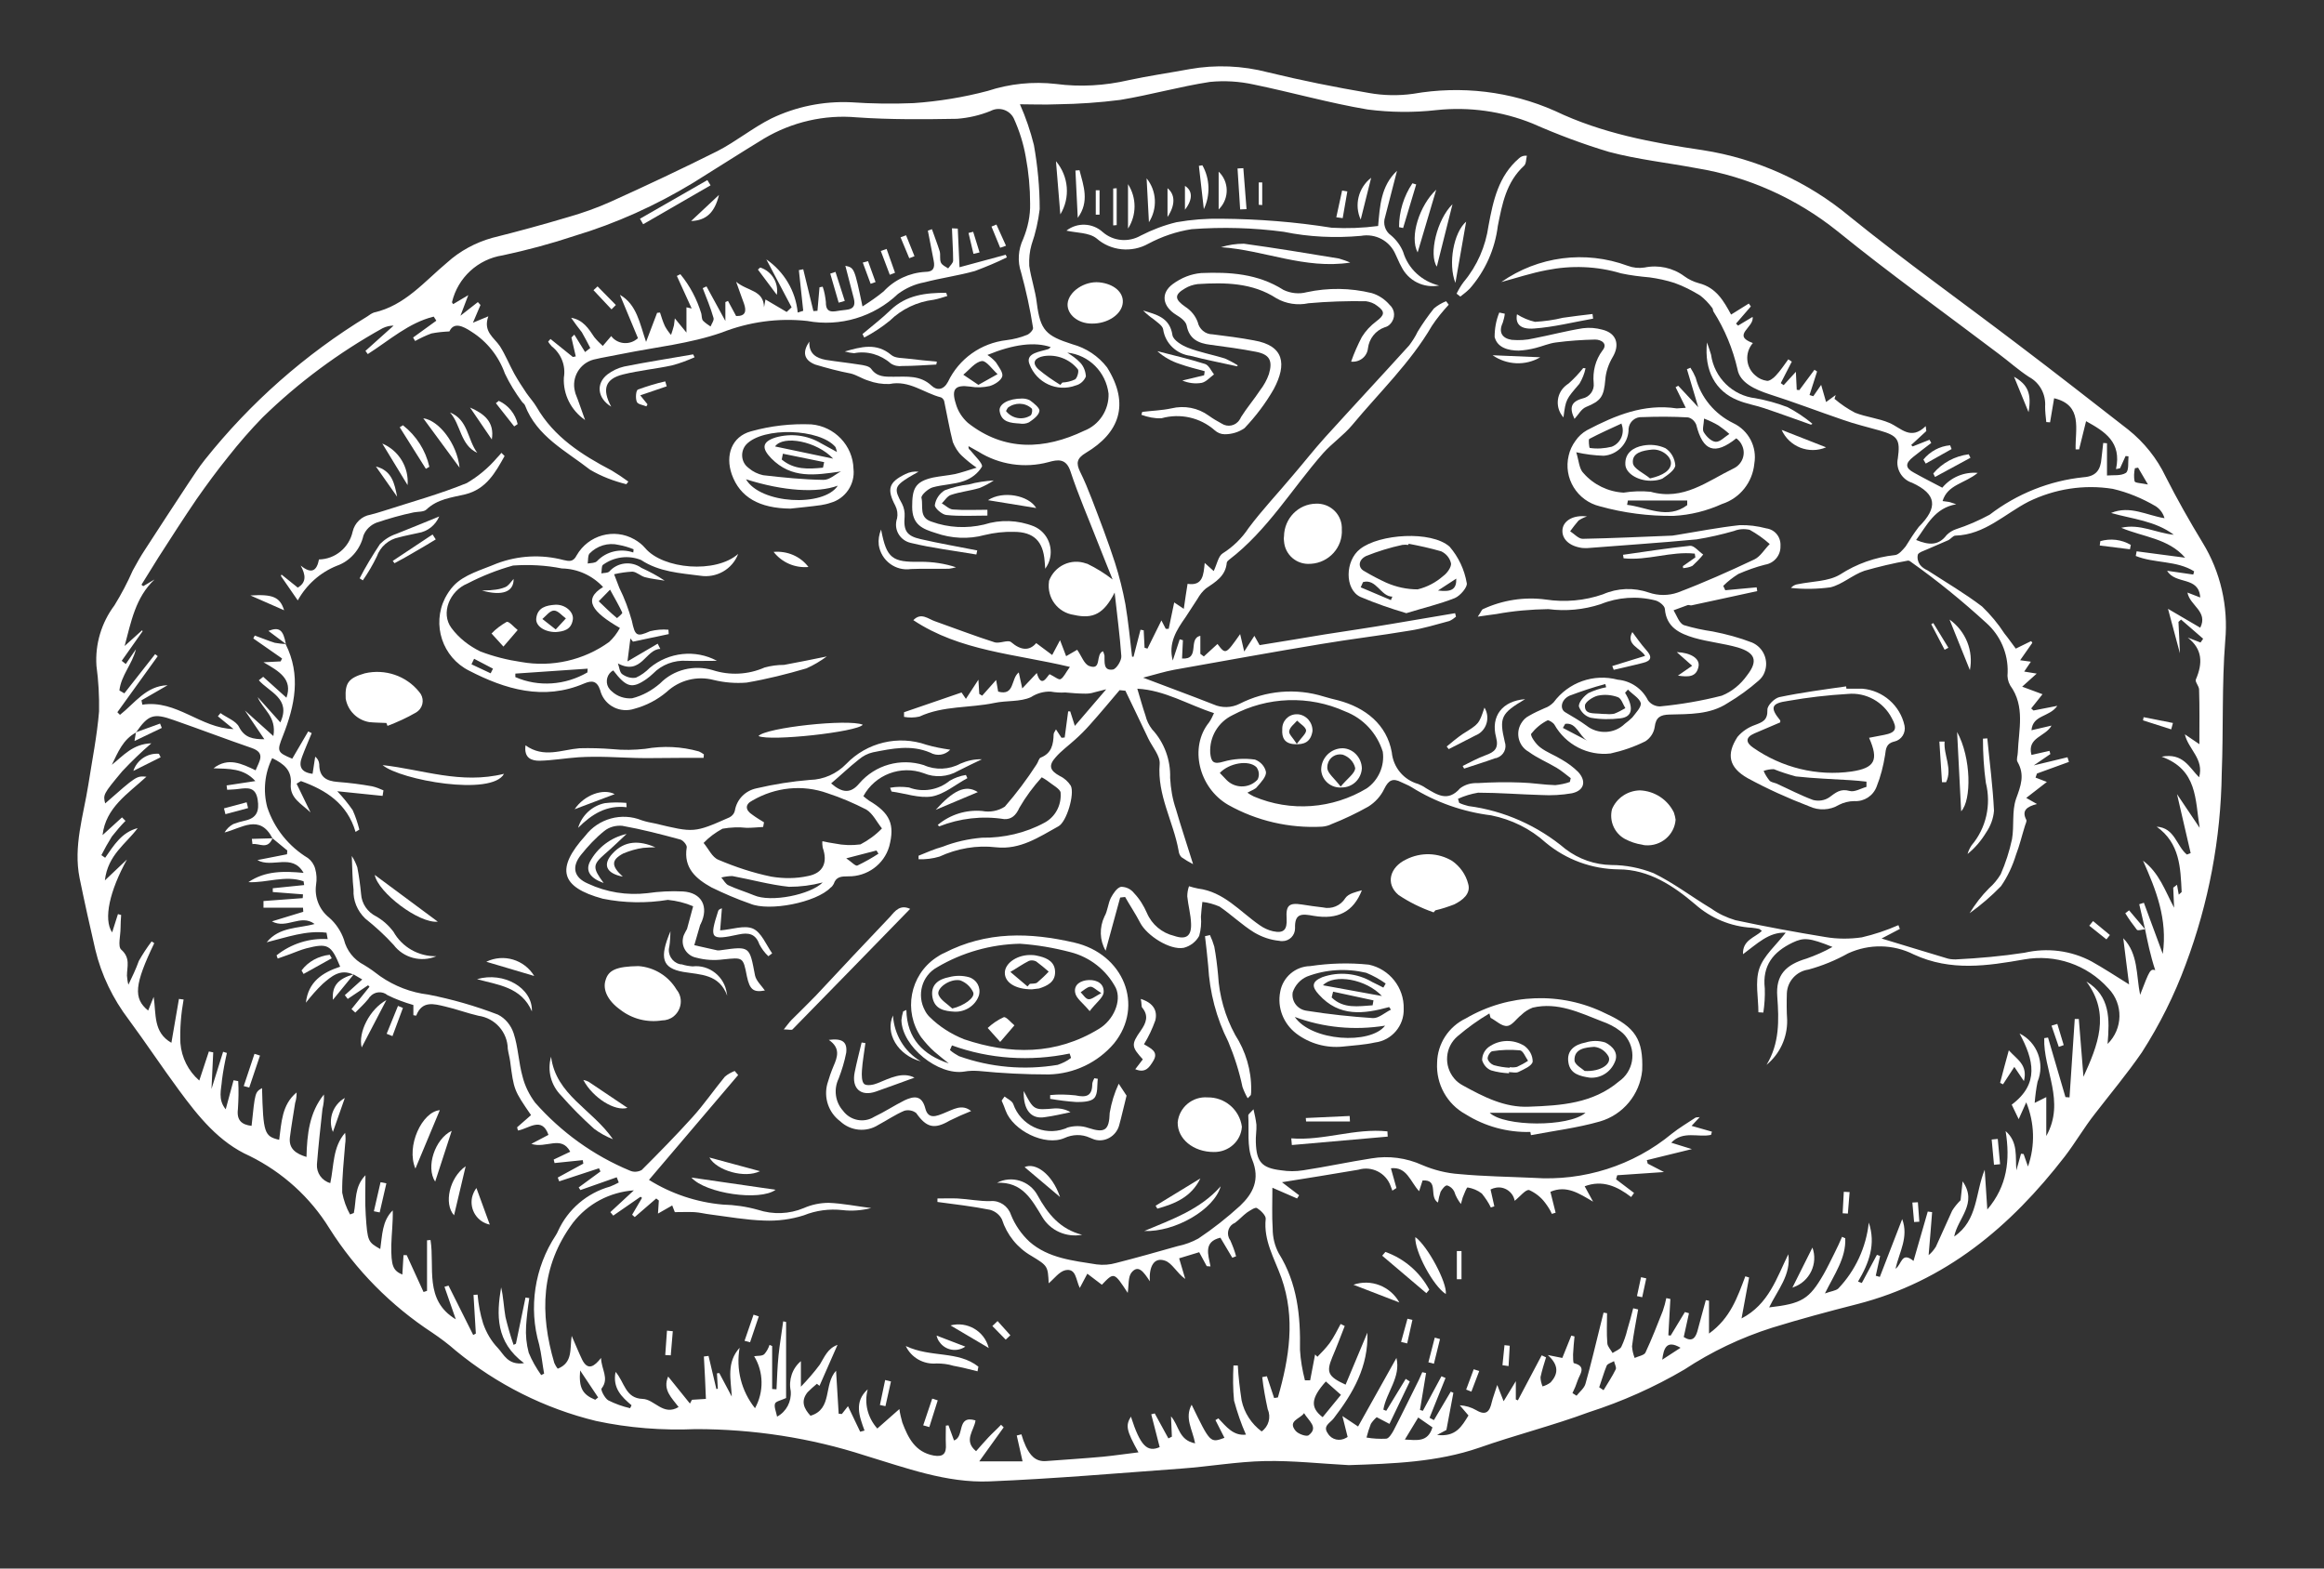 <?xml version="1.0" encoding="utf-8"?>
<!-- Generator: Adobe Illustrator 24.0.3, SVG Export Plug-In . SVG Version: 6.00 Build 0)  -->
<svg version="1.0" id="Livello_1" xmlns="http://www.w3.org/2000/svg" xmlns:xlink="http://www.w3.org/1999/xlink" x="0px" y="0px"
	 viewBox="0 0 80 54" style="enable-background:new 0 0 80 54;" xml:space="preserve">
<rect x="0" y="0" width="80" height="54" fill="#333333" stroke="none"/>
<style type="text/css">
	.st0{fill:#FFFFFF;}
</style>
<g id="Group_1008" transform="translate(-99.532 -110.234)">
	<g id="Group_1006" transform="translate(99.532 110.234)">
		<path id="Path_2034" class="st0" d="M46.43,50.44c-0.96-0.05-1.93-0.16-2.89-0.14c-0.96,0.02-1.92,0.19-2.89,0.26
			c-2.2,0.16-4.39,0.35-6.59,0.44c-1.48,0.06-2.89-0.47-4.28-0.89c-1.88-0.61-3.85-0.91-5.83-0.91c-1.15,0.05-2.31-0.04-3.43-0.28
			c-1.77-0.43-3.42-1.26-4.83-2.42c-0.26-0.23-0.53-0.43-0.81-0.62c-1.42-0.93-2.63-2.15-3.54-3.59c-0.66-1.07-1.61-1.93-2.74-2.49
			c-1.06-0.47-1.77-1.36-2.44-2.27c-0.59-0.8-1.14-1.63-1.73-2.43c-0.54-0.71-0.94-1.53-1.15-2.41c-0.19-0.82-0.37-1.63-0.54-2.46
			c-0.22-1.1,0.13-2.14,0.3-3.21c0.13-0.84,0.3-1.68,0.37-2.53c0.01-0.52-0.02-1.05-0.09-1.57c-0.05-0.74,0.17-1.48,0.62-2.08
			c0.24-0.39,0.45-0.79,0.63-1.2C4.7,19.4,4.84,19.15,5,18.91c0.49-0.75,0.97-1.5,1.47-2.25c0.19-0.28,0.37-0.57,0.58-0.83
			c1.56-1.96,3.45-3.63,5.6-4.94c0.07-0.05,0.14-0.1,0.22-0.13c1.07-0.24,1.74-1.07,2.52-1.72c0.44-0.4,0.98-0.69,1.55-0.85
			c0.88-0.22,1.76-0.46,2.63-0.72c0.49-0.14,0.97-0.31,1.44-0.52c1.24-0.56,2.47-1.14,3.69-1.75c0.64-0.33,1.21-0.8,1.85-1.12
			c0.85-0.41,1.79-0.6,2.73-0.56c0.72,0.05,1.45,0.06,2.17,0.03c0.86-0.06,1.72-0.2,2.55-0.42c0.76-0.25,1.56-0.33,2.35-0.24
			c0.83,0.11,1.68,0.06,2.5-0.13c0.69-0.15,1.4-0.25,2.1-0.38c0.9-0.16,1.82-0.12,2.7,0.11c1.15,0.28,2.3,0.51,3.47,0.71
			c0.5,0.09,1.02,0.1,1.52,0.03C50.3,2.94,52,3.14,53.53,3.82c1.61,0.77,3.33,1.09,5.09,1.35c1.86,0.29,3.61,1.08,5.06,2.29
			c1.89,1.53,3.87,2.94,5.8,4.41c1.27,0.96,2.52,1.94,3.78,2.92c0.55,0.44,0.99,0.99,1.29,1.62c0.39,0.77,0.82,1.53,1.27,2.27
			c0.62,1.01,0.89,2.2,0.78,3.38c-0.12,1.51-0.06,3.04-0.12,4.56c-0.03,2.25-0.45,4.47-1.24,6.58c-0.39,1.06-0.9,2.08-1.51,3.03
			c-0.51,0.74-1.08,1.42-1.62,2.12c-0.37,0.47-0.67,0.99-1.03,1.46c-1.87,2.42-4.11,4.31-7.16,5.09c-0.98,0.25-1.95,0.51-2.92,0.81
			c-1.07,0.34-2.08,0.82-3.02,1.44c-1.04,0.61-2.14,1.1-3.29,1.47c-1.24,0.46-2.52,0.78-3.77,1.22
			C49.47,50.34,47.95,50.39,46.43,50.44z M4.68,25.22L4.68,25.22c-0.45,0.24-0.62,0.68-0.83,1.11c0.39-0.31,0.72-0.72,1.36-0.74
			c-0.35,0.3-0.68,0.62-1,0.96c-0.67,0.8-0.66,0.81-0.59,1.11c1.08-0.95,1.08-0.95,1.42-0.92c-0.64,0.59-1.4,1.06-1.51,2.01
			l0.67-0.61l0.12,0.12C4.16,28.42,4,28.61,3.85,28.8c-0.13,0.21-0.25,0.42-0.36,0.64l0.13,0.09c0.3-0.43,0.57-0.88,1.12-1.02
			c-0.4,0.54-1.03,0.92-1.13,1.8l0.76-0.72c-0.59,1.07-0.82,2.05-0.51,2.51l0.2-0.63l0.11,0.03c-0.01,0.15-0.02,0.3-0.02,0.45
			c0,0.26-0.1,0.63,0.02,0.74c0.33,0.29,0.2,0.59,0.2,0.9c0.01,0.1,0.02,0.21,0.05,0.31c0.13-0.27,0.26-0.54,0.36-0.82
			c0.13-0.23,0.28-0.46,0.44-0.67l0.09,0.06c-0.68,1.42-0.73,1.9-0.21,2.32l0.19-0.47c0.09,0.6-0.02,1.22,0.61,1.58l0.26-1.51
			l0.16,0.02c-0.09,0.5-0.13,1-0.11,1.5c0.04,0.5,0.27,0.96,0.65,1.29l0.33-1l0.15,0.03l-0.06,1.26l0.4-1.28l0.13,0.04
			c-0.07,0.31-0.13,0.62-0.17,0.94c-0.02,0.31-0.15,0.66,0.13,1l0.27-1l0.16,0.03c0.02,0.32,0.01,0.64-0.01,0.96
			c-0.05,0.39,0.13,0.54,0.47,0.58c0.12-1.16,0.12-1.16,0.36-1.3c0.04,1.55,0.08,1.66,0.59,1.78c0.08-0.59,0.09-1.21,0.6-1.63
			c0,0.12-0.01,0.24-0.05,0.36c-0.06,0.39-0.13,0.78-0.18,1.18c-0.05,0.4,0.21,0.57,0.57,0.68c0.02-0.79,0.1-1.53,0.6-2.15
			c0.01,0.17-0.01,0.33-0.05,0.5c-0.07,0.63-0.14,1.27-0.19,1.9c-0.02,0.3,0.17,0.57,0.46,0.65c0.13-0.61,0.08-1.24,0.51-1.73
			c0.02,0.13,0.02,0.27,0,0.4c-0.04,0.55-0.11,1.11-0.1,1.66c0.05,0.26,0.14,0.52,0.27,0.75l0.13-0.05c0.09-0.42,0.01-0.9,0.4-1.3
			c0,0.5-0.02,0.94,0.01,1.37c0.06,0.92,0.08,0.93,0.5,1.17c0.07-0.47,0.06-0.97,0.43-1.33c0.01,0.41-0.04,0.8-0.05,1.19
			c-0.01,0.73,0.06,0.88,0.38,1.02l0.04-0.67H14l0.58,1.27l0.12-0.04v-1.74l0.12-0.01c0.15,0.94-0.23,2.07,0.87,2.73l-0.39-1.12
			l0.14-0.04l0.85,1.7l0.09-0.05l-0.08-1.33l0.14-0.01c0.03,0.34,0.09,0.67,0.19,0.99c0.11,0.32,0.28,0.61,0.51,0.85
			c0.2,0.21,0.34,0.6,0.9,0.52c-0.98-0.73-0.95-1.66-0.79-2.61c0.08,0.33,0.09,0.68,0.15,1.02c0.08,0.33,0.17,0.65,0.28,0.96
			l0.08-0.04l0.33-1.59l0.13,0.02c-0.05,0.32-0.09,0.64-0.11,0.96c-0.02,0.31,0.01,0.62,0.09,0.92c0.11,0.27,0.26,0.53,0.43,0.77
			l0.1-0.05c-0.06-0.33-0.09-0.67-0.17-1c-0.37-1.27-0.16-2.65,0.57-3.76c0.03-0.05,0.06-0.1,0.08-0.15c0.34-0.75,1-1.31,1.79-1.53
			c0.1-0.04,0.21-0.09,0.3-0.14l-0.07-0.18l-1.25,0.44l-0.06-0.09l0.75-0.55l-0.05-0.11l-1.37,0.45l-0.05-0.13l0.88-0.48l-0.02-0.12
			l-0.97,0.1l-0.03-0.12l0.57-0.27c-0.31-0.58-0.83-0.1-1.34-0.27l0.59-0.31c-0.23-0.65-0.68-0.21-1.05-0.15l-0.03-0.11l0.48-0.42
			c-0.59-0.86-0.59-0.86-0.72-1.86c-0.02-0.14-0.06-0.28-0.08-0.42c-0.01-0.58-0.44-1.06-1.01-1.14c-0.39-0.09-0.76-0.23-1.15-0.32
			c-0.38-0.09-0.79-0.21-0.99,0.31c0,0.01-0.05,0-0.1-0.01V34.6c-0.31-0.09-0.61-0.2-0.89-0.34c-0.18-0.15-0.45-0.13-0.61,0.06
			c-0.02,0.02-0.03,0.04-0.05,0.07c-0.14,0.17-0.3,0.32-0.45,0.47l-0.13-0.12l0.62-0.77l-0.05-0.05l-0.7,0.47l-0.1-0.13l0.6-0.54
			l-0.31-0.18l0,0.01c-0.45-0.21-0.76,0.07-1.05,0.32c-0.21,0.2-0.4,0.42-0.58,0.65c0.08-0.72,0.57-1.04,1.18-1.24
			c-0.31-0.76-0.43-0.82-1.17-0.63c-0.19,0.05-0.37,0.13-0.56,0.2l-0.42,0.15l-0.04-0.11c0.5-0.4,1.13-0.6,1.76-0.56l-0.04-0.22
			c-0.7-0.09-1.37,0.16-2.06,0.33c0.44-0.54,1.08-0.47,1.65-0.63c-0.48-0.36-0.96,0.19-1.47-0.09l1.08-0.33l-0.01-0.14H9.07l0-0.23
			l1.35-0.1l0.01-0.13l-1.04-0.08l0-0.13l1.08-0.11l-0.02-0.13c-0.63-0.22-1.27,0.06-1.9,0.03c0.59-0.4,1.23-0.38,1.9-0.32
			c-0.39-0.69-1.08-0.15-1.59-0.44l1.02-0.2l0.01-0.13l-0.51-0.42l0,0c-0.44-0.85-1.06-0.35-1.65-0.2c0.07-0.12,0.17-0.22,0.3-0.29
			c0.13-0.05,0.27-0.09,0.41-0.12c0.4-0.09,0.49-0.33,0.43-0.72c-0.07-0.44-0.34-0.41-0.65-0.37c-0.13,0.02-0.26,0.02-0.4,0.03
			L7.8,27.04l0.99-0.15c-0.4-0.45-0.92-0.42-1.44-0.44c0.5-0.39,0.97-0.16,1.45,0.07c0.12-0.31,0.36-0.6-0.14-0.77
			c-0.9-0.31-1.79-0.65-2.68-0.96C5.28,24.54,5.1,24.61,4.68,25.22z M73.84,31.99L73.84,31.99l-0.2-0.86l0.16-0.05l0.65,1.76
			c0.17-1.2-0.23-2.2-0.68-3.21c0.56,0.42,0.76,1.04,1.07,1.62l-0.03-0.69l0.13-0.1L75,30.8l0.1-0.09
			c-0.04-0.84-0.06-1.68-0.86-2.25c0.63,0.04,0.68,0.67,1.04,0.96l0.13-0.05l-0.47-2.03l0.78,1.16c-0.16-0.98-0.07-2-1.31-2.45
			c0.74-0.14,0.95,0.37,1.29,0.71c0.18-0.63-0.37-0.96-0.49-1.48l0.5,0.34c0-0.67,0.01-1.27-0.01-1.88c0-0.12-0.15-0.27-0.11-0.35
			c0.24-0.56,0.23-1.04-0.28-1.44l0.44,0.17l0.09-0.13l-0.76-0.66l-0.09,0.08c0.02,0.33,0.03,0.66,0.05,1.08l-0.41-1.53l1.11,0.65
			c0.28-0.56-0.36-0.76-0.44-1.21l0.44,0.17c-0.05-0.75-0.85-0.43-1.14-0.92l0.9,0.13l0.03-0.11c-0.6-0.38-1.37-0.27-2.01-0.53
			l0.03-0.16l1.67,0.22c-0.58-0.67-1.45-0.71-2.2-1.03c0.64-0.15,1.2,0.18,1.81,0.24c-0.64-0.48-1.42-0.54-2.16-0.75
			c0.65-0.27,1.22,0.08,1.84,0.18c-0.05-0.17-0.15-0.31-0.3-0.41c-0.46-0.27-0.96-0.48-1.48-0.6c-0.99-0.16-2,0-2.9,0.44
			c-0.82,0.42-1.51,1.14-2.52,1.17c-0.08,0-0.16,0.12-0.25,0.16c-0.24,0.11-0.5,0.21-0.74,0.32c-0.11,0.05-0.26,0.09-0.3,0.17
			c-0.03,0.12,0,0.25,0.07,0.35c0.07,0.09,0.16,0.15,0.27,0.2c0.63,0.41,1.28,0.79,1.87,1.24c0.29,0.28,0.55,0.59,0.77,0.93
			c0.14,0.17,0.26,0.35,0.39,0.52l0.53-0.26l0.04,0.06l-0.42,0.6l0.37,0.05l-0.23,0.34l0.43,0.07l-0.5,0.45l0.7,0.26l-0.39,0.49
			l0.08,0.07l0.82-0.16c-0.28,0.4-0.84,0.3-0.89,0.84l0.69-0.16c-0.21,0.39-0.85,0.4-0.69,1.01l0.62-0.14l0.03,0.11l-0.57,0.39
			l1.16-0.28l0.05,0.16l-1.1,0.4l-0.05,0.14l0.39,0.15l-0.71,0.55l0.37,0.21c-0.36,0.09-0.53,0.23-0.37,0.54
			c0.03,0.05-0.03,0.15-0.05,0.23c-0.1,0.32-0.18,0.66-0.3,0.97c-0.12,0.39-0.29,0.76-0.52,1.09c-0.33,0.34-0.69,0.65-1.08,0.93
			c0.19-0.31,0.41-0.6,0.67-0.86c0.16-0.14,0.29-0.3,0.4-0.48c0.17-0.39,0.3-0.79,0.39-1.21c0.08-0.46-0.01-0.96,0.14-1.39
			c0.16-0.44,0.31-0.82,0.05-1.27c-0.05-0.08,0.01-0.22,0.01-0.33c0.03-0.78,0.26-1.58-0.26-2.3c-0.08-0.14-0.11-0.29-0.09-0.45
			c0.02-0.65-0.25-1.27-0.73-1.7c-0.83-0.76-1.7-1.47-2.62-2.12c-0.02-0.02-0.05-0.03-0.08-0.03c-0.51,0.09-1.01,0.21-1.5,0.35
			c-0.41,0.14-0.76,0.47-1.17,0.57c-0.45,0.06-0.91,0.07-1.36,0.02c0.06-0.07,0.15-0.12,0.25-0.13c0.49-0.1,1.04-0.09,1.44-0.33
			c0.57-0.37,1.22-0.6,1.89-0.67c0.13-0.01,0.27-0.18,0.37-0.3c0.14-0.23,0.29-0.46,0.45-0.67c0.67-0.67,0.62-1.13-0.23-1.52
			c-0.35-0.11-0.57-0.48-0.49-0.84c0.09-0.65,0-0.78-0.63-0.96c-0.42-0.12-0.85-0.22-1.27-0.37c-0.85-0.29-1.68-0.61-2.53-0.88
			c-0.48-0.16-1.01-0.39-1.09-0.86c-0.16-0.7-0.44-1.38-0.83-1.99c-0.02-0.04-0.01-0.09-0.04-0.12c-0.12-0.16-0.26-0.31-0.42-0.43
			c-0.28-0.17-0.57-0.32-0.88-0.43c-0.28-0.09-0.56-0.15-0.85-0.19c-0.33-0.03-0.67-0.07-0.99-0.14c-0.83-0.25-1.71-0.28-2.56-0.11
			c-0.53,0.1-1.04,0.27-1.56,0.41c1.27-0.89,2.89-1.1,4.35-0.56c0.19,0.07,0.38,0.09,0.58,0.06c0.48-0.1,0.98,0.01,1.37,0.3
			c0.15,0.11,0.32,0.19,0.5,0.24c0.6,0.15,0.86,0.62,1.11,1.08l0.61-0.38l0.07,0.1l-0.51,0.59l0.07,0.07l0.5-0.3
			c0.07,0.36-0.74,0.63,0.01,0.9c-0.29,0.33-0.25,0.84,0.09,1.12c0.11,0.1,0.25,0.16,0.39,0.18c0.08,0.02,0.23-0.09,0.31-0.18
			c0.16-0.17,0.29-0.37,0.43-0.56l0.12,0.08l-0.38,0.74l0.1,0.07l0.42-0.46c0.01,0.25,0.02,0.44,0.03,0.62l0.09,0.01l0.52-0.7
			l0.09,0.06l-0.26,0.81l0.13,0.04l0.27-0.39l0.17,0.59l0.33-0.24l-0.04,0.13c0.22,0.19,0.46,0.35,0.71,0.48
			c0.38,0.15,0.81,0.19,1.18,0.35c0.4,0.17,0.73,0.62,1.25,0.11l0.02,0.17l-0.52,0.48l0.05,0.05l0.58-0.23l0.06,0.11
			c-0.21,0.16-0.42,0.32-0.62,0.48c-0.28,0.22-0.28,0.38,0.02,0.54c0.32,0.18,0.64,0.34,0.98,0.52c0.3-0.36,0.75-0.55,1.22-0.51
			c-0.45,0.37-1.04,0.4-1.21,0.97c0.12,0.02,0.19,0.02,0.26,0.04c0.07,0.02,0.14,0.05,0.21,0.07c-0.74,0.13-1,0.71-1.38,1.23
			c0.44,0.18,0.77,0.2,1.05-0.17c0.09-0.09,0.2-0.16,0.32-0.2c0.4-0.13,0.79-0.3,1.16-0.5c0.94-0.72,2.06-1.17,3.23-1.29
			c0.44-0.03,0.59-0.26,0.62-0.65c0.02-0.18,0.04-0.36,0.06-0.53l0.13,0.01v1.11c0.21-0.02,0.48,0.02,0.65-0.09
			c0.11-0.08,0.07-0.37,0.09-0.57l-0.1-0.01l-0.19,0.42l-0.14,0.03c0.2-0.93-0.38-1.29-1.03-1.65l-0.24,0.97l-0.12,0
			c-0.02-0.69,0.26-1.52-0.74-1.76l-0.14,0.83l-0.13-0.01c-0.02-0.18-0.04-0.36-0.04-0.53c0.03-0.42-0.18-0.82-0.55-1.02
			c-0.37-0.24-0.7-0.54-1.05-0.8c-1.86-1.41-3.75-2.76-5.56-4.23c-1.4-1.12-3.07-1.87-4.84-2.16c-1.01-0.19-2.03-0.3-3.01-0.56
			c-0.9-0.27-1.78-0.6-2.64-0.98c-1.04-0.42-2.18-0.58-3.3-0.46c-0.79,0.09-1.59,0.08-2.37-0.02c-1.31-0.22-2.61-0.59-3.92-0.86
			c-0.5-0.11-1.01-0.14-1.51-0.09c-1.04,0.16-2.06,0.45-3.09,0.62c-0.71,0.09-1.43,0.14-2.15,0.15c-0.46,0.02-0.92,0-1.3,0
			c0.2,0.45,0.36,0.92,0.48,1.4c0.13,0.73,0.2,1.47,0.2,2.21c-0.05,0.41-0.14,0.82-0.28,1.22c-0.07,0.24-0.09,0.48-0.08,0.73
			c0.06,0.43,0.21,0.85,0.26,1.28c0.12,0.95,0.32,1.13,1.22,1.42c0.48,0.13,0.9,0.41,1.2,0.8c0.8,1.28,0.41,2.26-0.73,2.94
			c-0.32,0.19-0.34,0.36-0.2,0.65c0.15,0.3,0.28,0.62,0.4,0.93c0.28,0.73,0.56,1.46,0.8,2.2c0.15,0.47,0.27,0.95,0.36,1.43
			c0.1,0.6,0.16,1.21,0.23,1.81l0.05,0l0.24-0.93l0.11,0.02l0.03,0.6l0.1,0.03l0.48-0.97l0.15,0.29l0.1,0
			c0.06-0.3,0.12-0.59,0.19-0.91l0.33,0.22c0.05-0.32,0.08-0.58,0.13-0.86c0.53,0.08,0.55-0.31,0.59-0.72l0.31,0.28
			c0.11-0.23,0.16-0.52,0.31-0.61c0.35-0.22,0.66-0.52,0.89-0.87c0.47-0.63,1.02-1.21,1.53-1.82c0.37-0.43,0.72-0.88,1.1-1.3
			c0.96-1.06,1.94-2.11,2.9-3.17c0.11-0.15,0.21-0.3,0.29-0.47c0.17-0.28,0.36-0.55,0.56-0.8c0.13-0.11,0.27-0.19,0.42-0.25
			l0.09,0.12c-0.21,0.23-0.41,0.47-0.58,0.73c-0.74,1.27-1.81,2.29-2.74,3.41c-0.3,0.36-0.7,0.63-1.01,0.98
			c-1.07,1.22-1.91,2.65-3.23,3.66c-0.03,0.02-0.07,0.06-0.08,0.1c-0.04,0.46-0.38,0.66-0.72,0.89c-0.12,0.1-0.21,0.22-0.29,0.36
			c-0.14,0.21-0.27,0.42-0.41,0.63c-0.31,0.44-0.6,0.89-0.44,1.49l0.24-0.73l0.11,0.03c-0.01,0.2-0.02,0.41-0.03,0.63
			c0.64,0.05,0.19-0.69,0.63-0.78v0.62l0.12,0.09l0.47-0.43c0.28,0.37,0.28,0.37,0.78-0.34l0.14,0.6l0.35-0.54l0.18,0.32
			c0.77-0.12,1.51-0.25,2.25-0.37c0.76-0.12,1.53-0.23,2.29-0.36c0.73-0.12,1.46-0.25,2.19-0.37l0.03,0.12
			c-0.07,0.06-0.14,0.11-0.23,0.15c-0.45,0.12-0.9,0.26-1.36,0.33c-1.01,0.17-2.03,0.29-3.04,0.46c-1.7,0.28-3.39,0.59-5.08,0.89
			c-0.32,0.06-0.64,0.16-1.06,0.27c0.89,0.34,1.66,0.62,2.42,0.92c0.29,0.13,0.62,0.12,0.9-0.02c0.9-0.46,1.94-0.55,2.9-0.25
			c0.16,0.05,0.33,0.09,0.49,0.13c0.95,0.25,1.68,0.84,1.85,1.79c0.05,0.52,0.41,0.95,0.91,1.09c0.09,0.04,0.18,0.08,0.26,0.14
			c0.39,0.23,0.76,0.49,1.18,0.01c0.17-0.13,0.38-0.19,0.6-0.18c0.49-0.03,0.99-0.04,1.49-0.02c0.4,0.01,0.79,0.08,1.19,0.09
			c0.17-0.02,0.34-0.05,0.5-0.11l0.03-0.13c-0.16-0.12-0.32-0.26-0.49-0.36c-0.32-0.19-0.66-0.33-0.96-0.55
			c-0.34-0.19-0.46-0.63-0.26-0.97c0.07-0.12,0.16-0.21,0.28-0.27c0.17-0.1,0.35-0.18,0.53-0.26c0.12-0.04,0.22-0.11,0.31-0.2
			c0.51-0.69,1.38-1,2.21-0.78c0.45,0.04,0.84,0.31,1.04,0.71c0.09,0.13,0.25,0.21,0.41,0.21c0.72-0.07,1.43-0.19,2.13-0.37
			c0.35-0.14,0.65-0.39,0.87-0.7c0.39-0.5,0.28-0.78-0.32-0.96c-0.49-0.14-1.01-0.19-1.5-0.33c-0.5-0.15-0.96-0.36-1.01-1
			c-0.01-0.11-0.2-0.26-0.33-0.29c-0.63-0.16-1.29-0.11-1.88,0.13c-0.58,0.19-1.2,0.25-1.8,0.17c-0.6,0.01-1.2,0.06-1.79,0.17
			c-0.18,0.02-0.35,0.05-0.64,0.09c0.12-0.17,0.13-0.24,0.18-0.26c0.67-0.31,1.42-0.43,2.16-0.33c0.66,0.1,1.34,0.04,1.97-0.18
			c0.5-0.22,1.06-0.24,1.58-0.06c0.32,0.11,0.67,0.11,0.99,0c0.9-0.34,1.77-0.73,2.64-1.14c0.21-0.1,0.35-0.35,0.53-0.53
			c-0.21-0.19-0.44-0.35-0.69-0.49c-0.18-0.04-0.37-0.03-0.54,0.04c-0.42,0.12-0.85,0.22-1.29,0.29c-1.26,0.12-2.52,0.2-3.77,0.3
			c-0.09,0-0.17,0-0.25-0.02c-0.41-0.08-0.64-0.34-0.59-0.65c0.05-0.29,0.39-0.48,0.84-0.42c-0.1,0.03-0.2,0.08-0.29,0.14
			c-0.1,0.12-0.2,0.24-0.29,0.37c0.14,0.09,0.29,0.26,0.43,0.26c1.03-0.02,2.06-0.07,3.09-0.11c0.04-0.01,0.08-0.01,0.13-0.02
			c0.73-0.12,1.45-0.26,2.18-0.34c0.31-0.01,0.62,0.03,0.92,0.11c0.3,0.04,0.51,0.3,0.49,0.61c0.01,0.32-0.22,0.59-0.53,0.64
			c-0.32,0.08-0.62,0.19-0.92,0.32c-0.19,0.12-0.36,0.25-0.52,0.41l0.07,0.15l1.08-0.1l0.02,0.13c-0.75,0.16-1.5,0.33-2.26,0.49
			c-0.04,0.01-0.09-0.02-0.13-0.01c-0.16,0.06-0.33,0.12-0.49,0.18c0.11,0.18,0.19,0.44,0.35,0.51c0.33,0.1,0.66,0.17,1,0.22
			c0.46,0.09,0.91,0.21,1.35,0.38c0.4,0.17,0.59,0.63,0.43,1.03c-0.04,0.11-0.11,0.2-0.2,0.28c-0.33,0.29-0.69,0.55-1.06,0.77
			c-0.62,0.41-1.33,0.38-2.02,0.4c-0.3,0.01-0.46,0.09-0.5,0.43c-0.03,0.2-0.15,0.38-0.32,0.49c-0.38,0.19-0.79,0.33-1.2,0.42
			c-0.78,0.09-1.54-0.3-1.93-0.99c-0.04-0.07-0.2-0.17-0.24-0.15c-0.22,0.11-0.41,0.27-0.56,0.46c-0.04,0.07,0.16,0.36,0.31,0.47
			c0.22,0.17,0.5,0.27,0.74,0.42c0.21,0.12,0.4,0.26,0.57,0.43c0.29,0.32,0.2,0.64-0.22,0.73c-0.35,0.06-0.7,0.08-1.06,0.06
			c-0.72-0.02-1.45-0.08-2.17-0.08c-0.24,0.04-0.47,0.11-0.69,0.21l0.04,0.14c0.1,0.05,0.21,0.08,0.32,0.11
			c1.23,0.16,2.39,0.68,3.34,1.48c0.46,0.35,1.01,0.54,1.58,0.55c0.5,0,0.99,0.1,1.45,0.28c0.7,0.34,1.32,0.82,1.99,1.22
			c0.25,0.18,0.53,0.31,0.83,0.4c1.03,0.22,2.06,0.41,3.1,0.58c0.41,0.07,0.84,0.07,1.25,0.01c0.43-0.1,0.85-0.24,1.26-0.42
			l0.05,0.13l-0.63,0.33c0.73,0.22,1.47,0.45,2.21,0.67c0.11,0.04,0.22,0.05,0.34,0.05c0.79-0.04,1.59-0.11,2.37-0.23
			c0.78-0.18,1.6-0.08,2.31,0.3c0.41,0.23,0.81,0.49,1.29,0.79c-0.07-0.56-0.14-1.08-0.2-1.59c0.52,0.54,0.44,1.25,0.58,1.95
			c0.33-0.86,0.35-0.9,0.52-0.85C74.02,32.88,73.93,32.43,73.84,31.99z M9.83,22.17c0.54,1.07,0.32,2.12-0.09,3.16
			c-0.21,0.53-0.21,0.57,0.32,0.79l0.55-0.94l0.12,0.06c-0.11,0.27-0.23,0.54-0.33,0.81c-0.13,0.33-0.04,0.54,0.36,0.59l0.09-0.59
			c0.08,0.06,0.13,0.15,0.14,0.26c0,0.44,0.24,0.58,0.64,0.61c0.4,0.03,0.79,0.08,1.18,0.15c0.13,0.03,0.26,0.08,0.39,0.14
			l-0.03,0.19l-1.56-0.16c0.19,0.2,0.37,0.42,0.53,0.65c0.1,0.22,0.17,0.44,0.23,0.67l-0.13,0.08c-0.29-0.98-1.02-1.44-1.88-1.75
			l-0.15,0.09l0.48,0.99c-0.31-0.3-0.72-0.49-0.68-0.98c0.04-0.47-0.23-0.69-0.64-0.89c-0.26,0.52-0.32,1.13-0.17,1.69
			c0.24,0.73,0.74,1.35,1.4,1.75c0.12,0.09,0.21,0.22,0.25,0.37c0.05,0.18,0.06,0.36,0.03,0.55c-0.06,0.43,0.11,0.86,0.45,1.13
			c0.23,0.2,0.41,0.47,0.51,0.76c0.09,0.37,0.34,0.69,0.69,0.87c0.2,0.12,0.38,0.25,0.56,0.39c0.49,0.34,1.06,0.56,1.65,0.63
			c0.82,0.16,1.62,0.39,2.4,0.69c0.26,0.13,0.45,0.37,0.54,0.64c0.16,0.48,0.17,1.01,0.31,1.5c0.08,0.32,0.23,0.62,0.43,0.89
			c0.9,1.02,2.01,1.82,3.26,2.34c0.13,0.06,0.28,0.05,0.41-0.02c0.59-0.59,1.18-1.19,1.74-1.81c0.4-0.44,0.74-0.94,1.12-1.4
			c0.1-0.09,0.22-0.15,0.34-0.2l0.12,0.14l-3.07,3.61c0.77,0.48,1.64,0.77,2.54,0.85c0.41,0.01,0.82,0.07,1.21,0.18
			c0.52,0.17,1.08,0.15,1.58-0.06c0.27-0.12,0.57-0.18,0.86-0.18c0.49,0.02,0.97,0.12,1.46,0.18c-0.32,0.08-0.66,0.11-0.99,0.07
			c-0.45-0.05-0.91,0.01-1.33,0.18c-0.44,0.14-0.9,0.2-1.37,0.18c-0.62-0.02-1.23-0.13-1.85-0.21c-0.18-0.02-0.36-0.07-0.55-0.08
			c-0.21-0.01-0.42,0-0.67,0l-0.09-0.23l-0.49,0.28l0.03-0.45l-0.09-0.07l-0.74,0.64l-0.09-0.08l0.34-0.58l-0.05-0.04l-0.94,0.65
			l-0.1-0.12l0.81-0.75c-0.83,0.06-1.59,0.46-2.1,1.12c-1.11,1.5-1.14,3.12-0.64,4.82c0.03,0.07,0.07,0.14,0.12,0.2
			c0.53-0.21,0.41-0.69,0.48-1.13c0.14,0.32,0.24,0.57,0.36,0.82c0.2,0.4,0.43,0.22,0.65-0.06c0.01,0.4,0.29,0.7,0.02,1.05
			c-0.04,0.05,0.11,0.34,0.23,0.41c0.24,0.12,0.49,0.21,0.75,0.27l0.05-0.1c-0.34-0.29-0.66-0.59-0.55-1.15
			c0.31,0.35,0.33,0.91,0.93,0.93c0.41,0.01,0.71,0.6,1.24,0.28c-0.23-0.31-0.56-0.59-0.36-1.05l0.75,0.93l0.07-0.13l0.48-0.03
			c-0.02-0.48-0.04-0.97-0.07-1.46l0.16-0.02l0.27,1.14l0.05-0.01l-0.03-0.53l0.08-0.01l0.43,0.81c-0.03-0.6-0.19-1.17,0.27-1.68
			c-0.13,0.74,0.06,1.49,0.53,2.08c0.31-0.56,0.3-1.25-0.03-1.79c0.14-0.02,0.27,0,0.35-0.07c0.08-0.09,0.14-0.2,0.18-0.32
			l0.09,0.04v1.48l0.15,0.01c0.02-0.39,0.03-0.78,0.07-1.17c0.04-0.39,0.11-0.78,0.16-1.17l0.1,0.02v2.62
			c-0.17,0.08-0.35,0.11-0.38,0.19c-0.04,0.11,0.03,0.26,0.07,0.45c0.32-0.17,0.5-0.52,0.47-0.88c-0.08-0.38,0.05-0.78,0.35-1.03
			v0.88c0.23-0.24,0.45-0.49,0.65-0.76c0.16-0.26,0.27-0.56,0.61-0.68l-0.62,1.41l-0.09-0.07c-0.11,0.09-0.22,0.19-0.32,0.29
			c-0.25,0.31-0.12,0.57,0.1,0.81c0.77-0.23,0.44-1.07,0.88-1.55c0.03,0.54,0.06,1.01,0.09,1.48l0.11,0.01l0.21-0.27l0.42,0.88
			l0.15-0.04c-0.18-0.49-0.37-0.99,0.11-1.42c-0.13,0.48,0,0.98,0.33,1.35l0.76-0.67c0.02,0.16,0.06,0.31,0.1,0.46
			c0.2,0.53,0.44,1.02,1.08,1.14c0.34,0.06,0.44-0.08,0.42-0.39c-0.01-0.21,0-0.43,0-0.64l0.09-0.01l0.19,0.52
			c0.38-0.12,0.07-0.89,0.74-0.69c-0.04,0.34-0.43,0.69,0.02,1.06c0.14-0.16,0.28-0.32,0.42-0.47c0.14-0.15,0.3-0.29,0.44-0.44
			l0.09,0.09l-0.84,1.17h1.49l-0.2-0.89l0.16-0.04c0.04,0.14,0.09,0.28,0.15,0.41c0.14,0.29,0.32,0.54,0.7,0.51
			c0.65-0.05,1.31-0.09,1.96-0.15c0.4-0.04,0.8-0.1,1.22-0.15c-0.42-0.76-0.45-0.92-0.26-1.23c0.32,1,0.56,1.24,0.99,1.05
			l-0.29-1.13l0.12-0.03l0.47,0.86l0.12-0.06c-0.01-0.23-0.02-0.47-0.03-0.7c0.28,0.32,0.26,0.82,0.83,0.93
			c-0.09-0.48-0.37-0.87-0.12-1.33c0.64,1.32,0.64,1.32,1.13,1.14l-0.31-0.61l0.1-0.06c0.27,0.28,0.51,0.61,0.95,0.56
			c-0.17-0.38-0.3-0.77-0.41-1.17c-0.04-0.4-0.04-0.81-0.02-1.21h0.15c0.02,0.4,0.07,0.8,0.13,1.2c0.09,0.43,0.34,0.81,0.69,1.07
			c0.24-0.17,0.33-0.49,0.21-0.76c-0.08-0.37-0.15-0.74-0.19-1.11l0.16-0.03l0.25,0.75l0.13-0.02c0.39-1.36,0.61-2.73,0.12-4.12
			c-0.24-0.67-0.62-1.28-0.54-2.03c0.01-0.11-0.17-0.29-0.3-0.37c-0.06-0.04-0.23,0.08-0.34,0.15c-0.15,0.11-0.27,0.25-0.42,0.36
			c-0.2,0.08-0.29,0.31-0.21,0.51c0.01,0.03,0.03,0.06,0.05,0.09c0.08,0.18,0.15,0.36,0.2,0.55l-0.13,0.05l-0.41-0.69
			c-0.59,0.14-0.42,0.58-0.34,0.99l-0.13-0.01l-0.26-0.48l-0.69,0.21l0.21,0.71c-0.29-0.2-0.45-0.55-0.7-0.63
			c-0.38-0.13-0.55,0.21-0.52,0.71c-0.22-0.34-0.4-0.58-0.63-0.3c-0.12,0.15-0.09,0.43-0.13,0.7c-0.47-0.72-0.47-0.72-0.89-0.28
			l-0.5-0.38l-0.26,0.49c-0.14-0.28-0.12-0.69-0.5-0.61c-0.21,0.05-0.38,0.29-0.57,0.45c-0.03-0.59-0.03-0.6-0.59-0.94
			c-0.49-0.28-0.85-0.73-1.02-1.26c-0.08-0.16-0.23-0.28-0.41-0.33c-0.6-0.12-1.21-0.19-1.81-0.27l0-0.12c0.23,0,0.46-0.01,0.69,0
			c0.38,0.02,0.76,0.1,1.13,0.09c0.32-0.03,0.61,0.17,0.71,0.47c0.14,0.35,0.36,0.67,0.64,0.93c0.65,0.57,1.5,0.65,2.31,0.78
			c0.23,0.03,0.46,0.01,0.67-0.05c0.71-0.18,1.41-0.38,2.12-0.58c0.25-0.05,0.49-0.14,0.71-0.26c0.51-0.34,0.99-0.72,1.44-1.13
			c0.44-0.42,0.7-0.9,0.41-1.6c-0.18-0.44-0.1-1-0.13-1.51c0-0.04,0.06-0.08,0.18-0.21c0.04,0.18,0.08,0.35,0.1,0.53
			c0.01,0.2-0.03,0.4-0.02,0.6c0.02,0.68,0.2,0.89,0.87,0.97c0.25,0.04,0.51,0.04,0.76,0c0.79-0.12,1.57-0.29,2.35-0.41
			c0.59-0.1,1.2-0.02,1.75,0.23c0.4,0.17,0.83,0.28,1.27,0.31c0.85,0.08,1.7,0.09,2.56,0.13c1.72,0.12,3.43-0.42,4.76-1.52
			c0.25-0.2,0.54-0.37,0.81-0.55c0.03-0.02,0.07-0.01,0.15-0.02l-0.28,0.3l0.7,0.2l-0.03,0.11c-0.44,0.1-0.96-0.16-1.37,0.27
			l0.71,0.22l-1.55,0.38l0.03,0.12l0.56,0.29l-1.61,0.11l-0.04,0.14l0.62,0.47l-0.1,0.14c-0.48-0.37-0.99-0.6-1.6-0.37l0.29,0.53
			c-0.48-0.28-0.91-0.58-1.47-0.34l0.18,0.72l-0.13,0.04c-0.06-0.14-0.14-0.26-0.23-0.38c-0.14-0.19-0.33-0.34-0.55-0.44
			c-0.12-0.03-0.31,0.22-0.5,0.37c-0.05-0.3-0.35-0.51-0.65-0.45c-0.06,0.01-0.12,0.03-0.18,0.06l0.13,0.58l-0.12,0.04
			c-0.08-0.17-0.19-0.33-0.31-0.48c-0.14-0.11-0.31-0.18-0.49-0.21c-0.03-0.01-0.12,0.22-0.17,0.35c-0.02,0.07-0.04,0.15-0.06,0.22
			c-0.1-0.13-0.18-0.27-0.23-0.43c-0.05-0.1-0.14-0.18-0.25-0.21c-0.07,0-0.17,0.13-0.22,0.22c-0.04,0.12-0.07,0.24-0.09,0.37
			c-0.33-0.2,0.05-0.8-0.53-0.76l-0.12,0.37c-0.31-0.34-0.42-0.85-0.97-0.79l0.19,0.68l-0.14,0.09c-0.02-0.05-0.04-0.11-0.06-0.16
			c-0.16-0.45-0.65-0.7-1.11-0.56c-0.88,0.15-1.75,0.29-2.63,0.43l0.59,0.45l-0.07,0.11l-0.85-0.37c0,0.5-0.02,0.96,0.01,1.41
			c0,0.3,0.07,0.59,0.21,0.85c0.64,1.03,0.75,2.15,0.73,3.32c0.02,0.35,0.08,0.7,0.17,1.05l0.18,0l0.17-0.89l0.08,0.08
			c0.15-0.15,0.29-0.3,0.42-0.47c0.15-0.21,0.26-0.44,0.38-0.66l0.14,0.07c-0.14,0.36-0.28,0.73-0.43,1.08
			c-0.21,0.51-0.15,0.66,0.46,0.94l0.75-1.79c0.04,1.16-0.49,2.08-1.16,2.95c-0.12,0.16-0.39,0.26-0.2,0.52
			c0.13,0.22,0.41,0.28,0.63,0.15c0.02-0.01,0.03-0.02,0.05-0.03l-0.18-0.72l0.54,0.36l1.32-2.36c0.16,0.66-0.35,1.18-0.45,1.78
			l0.1,0.04l0.67-1.1l0.14,0.09l-0.7,1.46l-0.44-0.23c-0.08,0.07-0.15,0.15-0.2,0.23c-0.06,0.15-0.11,0.31-0.15,0.47
			c0.22,0.04,0.45,0.05,0.68,0.04c0.09-0.01,0.19-0.17,0.25-0.28c0.3-0.58,0.58-1.16,0.87-1.74c0.04-0.09,0.08-0.18,0.12-0.27
			l0.13,0.03l-0.21,1.27l0.1,0.03l0.64-1.19l0.14,0.06l-0.55,1.37l0.15,0.08l0.58-0.98l0.09,0.04l-0.24,1.28l-0.32,0.17
			c0.65,0.08,0.85-0.3,1.08-0.67l-0.3-0.35c0.2,0.01,0.4,0.07,0.57,0.17c0.34,0.2,0.46,0.04,0.53-0.27c0.04-0.17,0.11-0.34,0.19-0.6
			l0.22,0.56l0.42-0.69v0.63l0.07,0.03l0.82-1.55l0.15,0.07c-0.07,0.22-0.14,0.45-0.19,0.68c0,0.11,0.03,0.22,0.07,0.32
			c0.1-0.03,0.19-0.07,0.28-0.14c0.25-0.28,0.3-0.58-0.1-0.94l0.5,0.1l0.31-0.77l0.11,0.03c-0.02,0.21-0.04,0.41-0.05,0.62
			c0,0.11,0,0.3,0.03,0.3c0.45,0.11,0.2,0.38,0.13,0.59c-0.05,0.15-0.11,0.3-0.18,0.44l0.14,0.09c0.11-0.14,0.27-0.26,0.31-0.42
			c0.19-0.67,0.35-1.36,0.52-2.04c0.03-0.13,0.07-0.27,0.1-0.4l0.12,0.02c0,0.35-0.02,0.69,0.01,1.04c0.01,0.11,0.12,0.22,0.18,0.33
			c0.1-0.07,0.25-0.12,0.3-0.21c0.09-0.19,0.16-0.39,0.21-0.6c0.07-0.24,0.14-0.48,0.2-0.73l0.17,0.04
			c-0.07,0.42-0.16,0.84-0.21,1.27c0.01,0.14,0.04,0.27,0.09,0.4c0.13-0.06,0.32-0.09,0.37-0.18c0.22-0.47,0.41-0.96,0.6-1.44
			c0.05-0.15,0.09-0.29,0.12-0.44l0.14,0.03l-0.07,1.25l0.08,0.01L58,45.17l0.14,0.04l-0.18,0.82c0.28,0.18,0.4,0.04,0.47-0.2
			c0.1-0.36,0.19-0.72,0.29-1.07l0.11,0.02v1.13c0.74-0.53,0.98-1.26,1.25-1.97l0.13,0.04l-0.26,1.41c0.94-0.49,1.21-1.4,1.61-2.21
			c0.1,0.71-0.37,1.23-0.66,1.83c1.13-0.13,1.38-0.28,1.88-1.15c0.13-0.23,0.25-0.48,0.37-0.72c0.09-0.18,0.18-0.37,0.26-0.56
			l0.11,0.05c0.03,0.68-0.37,1.23-0.7,1.9c0.21-0.08,0.37-0.09,0.46-0.17c0.59-0.62,0.96-1.42,1.05-2.27
			c0.25,0.74,0.01,1.39-0.37,2.03l0.13,0.05l0.52-0.97l0.11,0.04c-0.05,0.23-0.1,0.45-0.15,0.68l0.14,0.04l0.77-1.99
			c0.23,0.62-0.1,1.13-0.23,1.71c0.22-0.15,0.2-0.61,0.62-0.27c0.17-0.6,0.33-1.15,0.49-1.7l0.15,0.02
			c-0.04,0.47-0.07,0.94-0.12,1.48c0.1-0.08,0.18-0.18,0.25-0.29c0.19-0.41,0.37-0.83,0.56-1.24c0.08-0.13,0.18-0.25,0.29-0.36
			l0.07-0.65c0.53,0.76-0.17,1.27-0.29,1.9c0.82-0.56,0.72-1.49,1.05-2.3c0.03,0.43,0.06,0.87,0.09,1.37
			c0.69-0.81,0.79-1.71,0.63-2.7c0.44,0.38,0.33,0.89,0.37,1.35l0.16-0.57l0.09,0.01l0.15,0.43c0.25-0.72,0.23-1.5-0.06-2.21
			l-0.26,0.58l-0.24-0.5c0.96-0.72,0.76-1.54,0.27-2.45c0.61,0.3,0.88,1.03,0.62,1.66c-0.05,0.24-0.08,0.49-0.1,0.73l0.4-0.2v1.34
			c0.67-1.2-0.11-2.28-0.07-3.37l0.13-0.02l0.6,2.05l0.14,0.01l0.18-2.7l0.14,0l0.16,1.99c0.49-1.08,0.94-2.16,0.1-3.28
			c0.83,0.5,0.8,1.3,0.73,2.15c0.53-0.52,0.55-1.37,0.03-1.91c0,0-0.01-0.01-0.01-0.01c-0.73-0.81-1.82-1.18-2.89-0.99
			c-1.26,0.22-2.52,0.42-3.8-0.17c-0.71-0.36-1.54-0.37-2.26-0.04c-0.43,0.24-0.89,0.43-1.37,0.56c-0.41,0.06-0.72,0.4-0.74,0.81
			c-0.01,0.31-0.01,0.62,0.01,0.93c0.01,0.6-0.25,1.16-0.71,1.54c0.45-0.74,0.43-1.53,0.37-2.35c-0.06-0.75,0.3-1.1,1.01-1.31
			c0.31-0.11,0.61-0.24,0.89-0.4c-0.8-0.32-0.99-0.33-1.37-0.15c-0.67,0.32-1.05,0.79-0.96,1.58c0.01,0.28-0.01,0.56-0.05,0.83
			l-0.17-0.01c0-0.5-0.12-1.05,0.03-1.5c0.15-0.45,0.58-0.81,0.91-1.24c-0.58-0.03-0.98,0.38-1.47,0.74
			c-0.02-0.49,0.41-0.57,0.65-0.8c-0.05-0.04-0.07-0.06-0.09-0.07c-0.08-0.02-0.17-0.03-0.25-0.04c-0.73-0.04-1.42-0.33-1.96-0.81
			c-0.74-0.63-1.59-1.2-2.63-1.2c-0.92-0.01-1.8-0.33-2.51-0.92c-0.53-0.48-1.18-0.8-1.88-0.94c-0.97-0.12-1.91-0.45-2.74-0.97
			c-0.11-0.07-0.23-0.11-0.35-0.17c-0.29-0.15-0.44-0.08-0.59,0.23c-0.12,0.25-0.31,0.46-0.55,0.61c-0.41,0.23-0.83,0.43-1.26,0.6
			c-0.1,0.05-0.21,0.08-0.33,0.09c-1.13,0.06-2.25-0.2-3.23-0.75c-1.02-0.59-1.35-1.99-0.66-2.84c0.07-0.1,0.12-0.21,0.17-0.32
			c-0.9-0.29-1.69-0.79-2.64-0.84c0.1,0.33,0.18,0.63,0.28,0.92c0.04,0.17,0.12,0.34,0.23,0.48c0.42,0.45,0.64,1.06,0.62,1.67
			c0.02,0.37,0.08,0.73,0.2,1.08c0.17,0.59,0.37,1.18,0.59,1.89c-0.14-0.07-0.27-0.15-0.4-0.24c-0.06-0.06-0.09-0.14-0.1-0.23
			c-0.18-1-0.74-1.91-0.65-2.98c0.02-0.28-0.25-0.58-0.39-0.87s-0.27-0.57-0.41-0.86c-0.13-0.26-0.25-0.53-0.38-0.79l-0.2-0.02
			c-0.34,0.4-0.68,0.81-1.03,1.2c-0.16,0.18-0.33,0.35-0.51,0.51c-0.22,0.2-0.47,0.38-0.66,0.6c-0.26,0.29-0.2,0.46,0.15,0.65
			c0.15,0.07,0.28,0.19,0.37,0.33c0.14,0.28-0.14,1.25-0.43,1.4c-0.67,0.37-1.31,0.81-2.14,0.72c-0.67-0.08-1.34,0.04-1.95,0.32
			c-0.23,0.07-0.48,0.1-0.72,0.09l0-0.12c0.27-0.11,0.54-0.23,0.83-0.31c0.43-0.17,0.89-0.27,1.35-0.31
			c0.75,0.01,1.5-0.16,2.16-0.52c0.37-0.2,0.58-0.6,0.55-1.02c0.01-0.13-0.3-0.29-0.47-0.43c-0.06-0.04-0.12-0.08-0.18-0.11
			c-0.29,0.32-0.55,0.67-0.77,1.05c-0.12,0.27-0.28,0.4-0.52,0.39c-0.76-0.12-1.53-0.03-2.24,0.25c0,0-0.02-0.02-0.05-0.05
			c0.43-0.36,0.98-0.53,1.53-0.48c0.27,0.05,0.55,0,0.78-0.15c0.4-0.46,0.76-0.94,1.09-1.45c0.06-0.08,0.08-0.22,0.15-0.24
			c0.37-0.15,0.43-0.45,0.44-0.8c0-0.05,0.04-0.09,0.08-0.17l0.19,0.29l0.11-0.01c0.04-0.3,0.08-0.6,0.12-0.9h0.07L37,24.99
			l1.08-1.26c-0.13,0.03-0.28,0.07-0.43,0.11c-0.09,0.03-0.19,0.04-0.28,0.04c-0.24,0-0.47-0.02-0.7-0.04
			c-0.17,0.01-0.33,0-0.5-0.03c-0.24-0.01-0.48,0.06-0.68,0.19c-0.37,0.17-0.84,0.11-1.26,0.2c-0.86,0.18-1.76,0.09-2.58,0.47
			c-0.18,0.04-0.36,0.04-0.53,0.01v-0.16l1.98-0.68l0.15,0.22l0.43-0.66l0.03,0.49l0.1,0.06l0.48-0.54l0.07,0.4
			c0.58,0.16,0.43-0.45,0.71-0.66c0.04,0.17,0.06,0.3,0.12,0.55l0.5-0.53c0.16,0.54,0.34,0.13,0.44,0.04
			c0.17,0.08,0.32,0.21,0.38,0.17c0.11-0.06,0.17-0.22,0.32-0.42c-1.88-0.45-3.78-0.54-5.39-1.61c0.27-0.28,0.51-0.04,0.75,0.04
			c0.68,0.24,1.35,0.5,2.04,0.72c0.18,0.06,0.47-0.1,0.58,0c0.34,0.29,0.63,0.3,0.86,0.03l0.55,0.41l0.27-0.51l0.21,0.55l0.38-0.22
			c0.15,0.21,0.24,0.5,0.42,0.56c0.44,0.16,0.2-0.41,0.47-0.51c0.02,0.05,0.04,0.1,0.05,0.15c0.01,0.22-0.05,0.53,0.29,0.48
			c0.12-0.02,0.3-0.31,0.29-0.46c-0.05-0.72-0.15-1.44-0.23-2.19c-0.37,0.73-0.74,0.92-1.4,0.77c-0.56-0.08-0.94-0.59-0.86-1.15
			c0-0.01,0-0.01,0-0.02c0.19-0.52,0.76-0.79,1.28-0.6c0.01,0,0.03,0.01,0.04,0.01c0.31,0.15,0.6,0.33,0.87,0.54
			c-0.16-0.39-0.34-0.85-0.52-1.3c-0.31-0.8-0.66-1.6-0.93-2.42c-0.15-0.46-0.44-0.41-0.76-0.32c-0.82,0.22-1.69,0.09-2.41-0.36
			c-0.11-0.06-0.23-0.13-0.34-0.19c-0.01,0.1,0.03,0.11,0.06,0.14c0.15,0.19,0.45,0.47,0.4,0.57c-0.14,0.23-0.36,0.4-0.62,0.49
			c-0.34,0.12-0.73,0.12-1.08,0.22c-0.16,0.05-0.4,0.27-0.38,0.36c0.07,0.28-0.1,0.68,0.35,0.82c0.58,0.21,1.2,0.24,1.8,0.1
			c0.56-0.18,1.17-0.16,1.72,0.06c0.49,0.21,0.71,0.78,0.5,1.27c-0.03,0.07-0.07,0.13-0.11,0.19c-0.01-0.11-0.01-0.18-0.02-0.26
			c-0.05-0.68-0.37-1.01-1.06-1.01c-0.34-0.01-0.68,0.03-1.01,0.11c-0.55,0.15-1.14,0.12-1.68-0.07c-0.45-0.14-0.81-0.28-0.81-0.9
			c0-0.62,0.09-0.87,0.72-1.01c0.25-0.05,0.51-0.07,0.76-0.12c0.21-0.05,0.42-0.12,0.74-0.22c-0.18-0.12-0.35-0.26-0.51-0.41
			c-0.14-0.13-0.24-0.3-0.31-0.47c-0.12-0.47-0.2-0.95-0.3-1.42c-0.02-0.05-0.06-0.1-0.11-0.12c-0.59-0.15-1.09-0.6-1.77-0.46
			c-0.25,0.01-0.5-0.03-0.74-0.12c-0.2-0.06-0.39-0.19-0.59-0.24c-0.42-0.08-0.83-0.19-1.23-0.31c-0.4-0.16-0.44-0.44-0.2-0.79
			c-0.02,0.42,0.24,0.57,0.57,0.63c0.38,0.06,0.76,0.1,1.14,0.16c0.15,0.02,0.35,0.05,0.42,0.15c0.2,0.28,0.47,0.27,0.76,0.27
			c0.46,0,0.93-0.06,1.32,0.31c0.18,0.17,0.41,0.15,0.56-0.13c0.38-0.8,1.14-1.34,2.02-1.44c0.24-0.03,0.48-0.09,0.7-0.18
			c0.09-0.03,0.23-0.18,0.21-0.25c-0.1-0.64-0.24-1.28-0.41-1.9C35.02,9,35.05,8.59,35.22,8.23c0.16-0.39,0.25-0.8,0.24-1.22
			c0-0.54-0.05-1.08-0.15-1.61c-0.08-0.46-0.22-0.9-0.41-1.32c-0.14-0.29-0.49-0.41-0.78-0.27c-0.01,0-0.01,0.01-0.02,0.01
			c-0.37,0.15-0.76,0.24-1.16,0.27c-1.15,0.02-2.3,0.03-3.45-0.05c-1.11-0.1-2.23,0.16-3.19,0.73c-0.82,0.5-1.63,1.02-2.45,1.53
			c-1.27,0.77-2.64,1.39-4.07,1.82c-0.81,0.27-1.63,0.49-2.47,0.67c-0.86,0.13-1.55,0.77-1.75,1.61c0,0.02,0.02,0.04,0.04,0.07
			l0.52-0.31l-0.27,0.71l0.6-0.47l0.09,0.1l-0.26,0.61l0.53-0.22c-0.19,0.53,0.2,0.73,0.4,1.03c0.19,0.3,0.32,0.63,0.49,0.94
			c0.13,0.23,0.27,0.45,0.42,0.67c0.11,0.16,0.25,0.31,0.35,0.48c0.6,1.04,1.56,1.65,2.59,2.19c0.2,0.12,0.38,0.24,0.57,0.38
			l-0.07,0.09c-0.44-0.11-0.86-0.27-1.25-0.5c-0.83-0.65-1.83-1.14-2.24-2.22c-0.02-0.05-0.08-0.08-0.11-0.13
			c-0.22-0.3-0.42-0.62-0.58-0.96c-0.21-0.59-0.61-1.1-1.15-1.44c-0.3-0.2-0.61-0.34-0.76-0.01c-0.21,0.01-0.42,0.03-0.62,0.07
			c-0.19,0.07-0.38,0.16-0.56,0.26l-0.07-0.12l0.8-0.58l-0.09-0.14c-0.86,0.21-1.53,0.82-2.27,1.29l-0.08-0.11l0.97-0.87
			c-0.13,0-0.26,0.03-0.38,0.09c-1.51,0.84-2.9,1.87-4.13,3.07c-0.42,0.43-0.81,0.88-1.18,1.35c-0.38,0.47-0.74,0.96-1.09,1.46
			c-0.45,0.66-0.88,1.33-1.31,2c-0.2,0.31-0.39,0.64-0.59,0.95l0.06,0.05l0.39-0.23c-0.66,0.62-0.81,1.47-1.03,2.29l0.6-0.54
			l0.02,0.03l-0.72,1.02l0.14,0.11l0.35-0.51c-0.13,0.52-0.51,0.9-0.57,1.42l0.17,0.1l1.06-1.35l0.09,0.07l-1.39,1.93l0.09,0.09
			c0.51-0.4,0.9-1,1.64-1.02l-0.9,0.52l0.03,0.15c1.18-0.18,2,0.81,3.14,0.84l-0.54-0.44l0.09-0.11c0.22,0.16,0.54,0.27,0.64,0.48
			c0.19,0.37,0.48,0.42,0.87,0.42l-0.67-0.99l0.98,0.88c0.12-0.67-0.37-0.92-0.54-1.34l0.78,0.87c0.38-0.82-0.38-1.04-0.74-1.45
			l0.15-0.12l0.8,0.72c0.22-0.63-0.23-0.9-0.79-1.22l0.59-0.03l0.05-0.1l-0.99-0.69l0.05-0.1c0.23,0.08,0.46,0.18,0.69,0.25
			C9.6,22.15,9.71,22.17,9.83,22.17L9.83,22.17z M42.94,27.29c0.07,0.05,0.14,0.09,0.22,0.13c1.27,0.54,2.71,0.43,3.89-0.28
			c0.4-0.28,0.62-0.77,0.55-1.26c-0.2-0.64-0.67-1.15-1.3-1.39c-1.24-0.56-2.67-0.51-3.87,0.13c-0.5,0.24-0.8,0.75-0.77,1.3
			c0.03,0.3,0.1,0.41,0.46,0.3c0.35-0.1,0.72-0.12,1.08-0.07c0.19,0.07,0.34,0.23,0.38,0.43c0.01,0.16-0.17,0.35-0.3,0.5
			C43.22,27.17,43.1,27.2,42.94,27.29L42.94,27.29z M33.99,12.22c0.11,0.07,0.2,0.15,0.29,0.25c0.1,0.16,0.26,0.36,0.22,0.49
			c-0.04,0.14-0.26,0.28-0.43,0.33c-0.22,0.05-0.45,0.06-0.67,0.02c-0.51-0.07-0.66,0.07-0.5,0.58c0.07,0.26,0.22,0.49,0.42,0.67
			c1.26,0.99,2.64,0.92,4,0.27c0.52-0.2,0.86-0.72,0.84-1.28c-0.09-0.74-0.67-1.33-1.42-1.41c0.16,0.1,0.32,0.21,0.45,0.35
			c0.12,0.13,0.18,0.3,0.19,0.47c-0.06,0.15-0.19,0.27-0.35,0.31c-0.64,0.24-1.35-0.09-1.59-0.73c-0.01-0.02-0.01-0.04-0.02-0.06
			c-0.08-0.33,0.38-0.37,0.66-0.46c0.03-0.01,0.06-0.04,0.09-0.07C35.62,11.76,34.89,11.85,33.99,12.22L33.99,12.22z M56.04,23.74
			l-0.1,0.11c0.31,0.51,0.26,0.83-0.16,0.88c-0.34,0.04-0.68,0.04-1.02-0.02c-0.19-0.05-0.34-0.2-0.41-0.39
			c-0.01-0.15,0.18-0.36,0.33-0.46c0.19-0.09,0.4-0.16,0.61-0.2l-0.03-0.11c-0.42,0.11-0.83,0.25-1.23,0.4
			c-0.3,0.14-0.34,0.46-0.15,0.57c0.25,0.15,0.5,0.29,0.73,0.46c0.39,0.31,0.96,0.29,1.32-0.06c0.09-0.07,0.18-0.14,0.26-0.22
			c0.12-0.16,0.32-0.36,0.29-0.5C56.43,24.03,56.19,23.9,56.04,23.74L56.04,23.74z M36.5,13.25l0.07-0.08
			c0.15-0.01,0.3-0.04,0.44-0.11c0.08-0.06,0.14-0.3,0.09-0.35c-0.28-0.35-0.73-0.52-1.17-0.45c-0.28,0.05-0.44,0.21-0.19,0.45
			C35.99,12.92,36.24,13.09,36.5,13.25z M41.99,26.61l0.23,0.24c0.28,0.29,0.75,0.3,1.04,0.02c0.02-0.02,0.03-0.03,0.04-0.05
			c0.06-0.14,0.04-0.29-0.05-0.41C42.98,26.15,42.31,26.27,41.99,26.61z M55.27,24.58L55.27,24.58c0.1,0.01,0.2,0.01,0.3-0.01
			c0.13-0.05,0.26-0.12,0.38-0.19c-0.08-0.13-0.14-0.34-0.26-0.38c-0.22-0.08-0.46-0.1-0.69-0.05c-0.17,0.04-0.44,0.22-0.44,0.34
			c-0.02,0.31,0.3,0.26,0.51,0.28C55.13,24.58,55.2,24.58,55.27,24.58L55.27,24.58z M33.68,13.25l0.66-0.37
			c-0.18-0.16-0.39-0.47-0.54-0.45c-0.23,0.03-0.43,0.3-0.64,0.47L33.68,13.25z M45.64,47.56c-0.52,0.58-0.54,0.9-0.11,1.23
			l0.63-0.77L45.64,47.56z M49.31,49.14l-0.49-0.34l-0.46,0.76C48.78,49.58,49.15,49.66,49.31,49.14L49.31,49.14z M44.89,48.65
			c-0.13,0.2-0.58,0.26-0.29,0.61c0.09,0.11,0.38,0.21,0.45,0.15C45.4,49.14,45.05,48.92,44.89,48.65L44.89,48.65z M55.05,47.76
			l0.15,0.1c0.14-0.24,0.3-0.47,0.42-0.72c0.03-0.07-0.04-0.18-0.06-0.28c-0.08,0.05-0.21,0.08-0.25,0.15
			C55.21,47.25,55.14,47.51,55.05,47.76L55.05,47.76z M20.49,48.19l0.1-0.08l-0.62-0.93C19.92,47.78,20.05,48.01,20.49,48.19
			L20.49,48.19z M57.22,46.81l0.63-0.41C57.36,46.11,57.27,46.43,57.22,46.81z M53.88,24.92l-0.08,0.14l0.84,0.44
			C54.36,25.34,54.27,24.86,53.88,24.92L53.88,24.92z M73.6,16.1l-0.11,0.02c-0.03,0.15-0.04,0.3-0.01,0.45
			c0.02,0.06,0.22,0.06,0.46,0.11L73.6,16.1z"/>
		<path id="Path_2035" class="st0" d="M4.68,25.21l0.83-0.3l0.06,0.15l-0.94,0.45L4.68,25.21L4.68,25.21z"/>
		<path id="Path_2036" class="st0" d="M12.18,33.54l-0.72,0.88C11.42,33.93,11.65,33.69,12.18,33.54L12.18,33.54z"/>
		<path id="Path_2037" class="st0" d="M9.38,28.86c-0.17,0.41-0.46,0.16-0.69,0.2l-0.02-0.18L9.38,28.86L9.38,28.86z"/>
		<path id="Path_2038" class="st0" d="M32.71,25.81c-0.18,0.19-0.46,0.23-0.69,0.1c-0.66-0.28-1.31-0.14-1.97-0.01
			c-0.18,0.04-0.35,0.13-0.49,0.25c-0.33,0.26-0.63,0.55-0.95,0.82c0.39,0.34,0.68,0.35,0.97,0c0.55-0.64,1.42-0.88,2.22-0.63
			c0.4,0.18,0.87,0.16,1.26-0.05c0.23-0.1,0.48-0.16,0.74-0.15c-0.27,0.13-0.55,0.26-0.82,0.4c-0.36,0.21-0.8,0.24-1.18,0.08
			c-0.79-0.29-1.68,0.05-2.08,0.79c0.06,0.05,0.12,0.1,0.19,0.15c0.73,0.43,0.9,0.82,0.7,1.58c-0.18,0.62-0.76,1.04-1.41,1.03
			c-0.24,0-0.42,0.01-0.5,0.26c-0.03,0.05-0.06,0.1-0.11,0.13c-0.49,0.51-2.11,0.83-2.77,0.55c-0.46-0.16-0.9-0.35-1.33-0.56
			c-0.52-0.29-0.97-0.66-0.85-1.38c0.01-0.08-0.13-0.25-0.23-0.27c-0.66-0.18-1.32-0.35-1.99-0.47c-0.22-0.02-0.45,0.04-0.62,0.18
			c-0.3,0.24-0.56,0.52-0.8,0.82c-0.33,0.41-0.25,0.78,0.24,0.99c0.64,0.3,1.34,0.41,2.04,0.33c0.41-0.06,0.82-0.08,1.23-0.06
			c0.65,0.04,0.9,0.53,0.61,1.12c-0.01,0.01-0.01,0.02-0.02,0.04c-0.07,0.23-0.13,0.46-0.2,0.69c0.27,0.06,0.53,0.12,0.8,0.18
			c0.04,0,0.09,0,0.13-0.01c0.99-0.14,0.97-0.13,1.16,0.87c0.04,0.19,0.23,0.36,0.34,0.52c-0.39,0.07-0.52-0.02-0.62-0.49
			c-0.13-0.67-0.13-0.65-0.82-0.58c-0.31,0.04-0.62,0.02-0.92-0.06c-0.31-0.06-0.52-0.36-0.46-0.67c0.01-0.07,0.04-0.14,0.08-0.21
			c0.02-0.04,0.04-0.07,0.06-0.11c0.07-0.26,0.14-0.52,0.21-0.78c-0.28-0.12-0.57-0.19-0.87-0.22c-0.74,0.12-1.5,0.11-2.24-0.04
			c-1.47-0.4-1.62-1.04-0.6-2.17c0.45-0.59,1.25-0.81,1.94-0.53c0.15,0.05,0.3,0.08,0.46,0.11c1.34,0.32,1.34,0.33,2.56-0.21
			c0.1-0.05,0.17-0.14,0.19-0.25c0.07-0.38,0.36-0.67,0.74-0.75c0.6-0.14,1.22-0.24,1.84-0.29c0.47-0.01,0.92-0.21,1.25-0.55
			c0.71-0.74,1.79-1,2.76-0.66C32.16,25.72,32.44,25.77,32.71,25.81z M26.3,28.31l-0.03,0.16c-0.19,0.01-0.37,0.03-0.56,0.03
			c-0.28-0.03-0.56-0.02-0.84,0.03c-0.24,0.13-0.46,0.29-0.65,0.49c0.17,0.2,0.29,0.49,0.51,0.58c0.59,0.25,1.19,0.45,1.82,0.58
			c0.42,0.07,0.85,0.07,1.26-0.02c0.53-0.1,0.69-0.47,0.51-0.98c-0.01-0.07-0.02-0.15-0.01-0.22c0.14,0.03,0.28,0.06,0.43,0.08
			c0.29,0.06,0.59,0.07,0.88,0.03c0.27-0.14,0.53-0.33,0.74-0.55c-0.18-0.22-0.31-0.51-0.54-0.65c-0.43-0.22-0.87-0.41-1.33-0.56
			c-0.86-0.31-1.8-0.21-2.59,0.25c-0.26,0.13-0.25,0.33,0,0.49C26.02,28.14,26.17,28.23,26.3,28.31z M28.32,30.38
			c-0.38,0.1-0.77,0.15-1.16,0.15c-0.66-0.07-1.3-0.25-1.95-0.37c-0.13,0-0.26,0.02-0.38,0.05c0.08,0.09,0.15,0.23,0.25,0.27
			c0.28,0.13,0.58,0.22,0.87,0.34C26.54,31.08,27.9,30.8,28.32,30.38L28.32,30.38z M29.13,29.55c0.17,0.11,0.31,0.27,0.38,0.25
			c0.25-0.12,0.5-0.26,0.73-0.41l-0.07-0.11L29.13,29.55z"/>
		<path id="Path_2039" class="st0" d="M25.41,19.07c-0.2,0.53-0.75,0.84-1.31,0.75c-0.69-0.09-1.41-0.13-2.03-0.54
			c-0.44-0.18-0.94-0.11-1.32,0.17c-0.05,0.06-0.03,0.19-0.05,0.29c0.09-0.02,0.21-0.01,0.27-0.06c0.28-0.32,0.76-0.38,1.11-0.13
			c0.28,0.13,0.55,0.27,0.8,0.44c-0.23-0.04-0.46-0.06-0.68-0.12c-0.15-0.04-0.28-0.18-0.43-0.19c-0.21,0.01-0.42,0.04-0.63,0.09
			c0.06,0.16,0.12,0.32,0.18,0.47c0.18,0.36,0.32,0.74,0.43,1.13c0.11,0.52,0.16,0.57,0.63,0.36c0.21-0.05,0.42-0.07,0.63-0.05
			l0.01,0.15l-1.23,0.26l-0.09-0.11l-0.1,0.79l1.04-0.61l0.09,0.18c-0.51,0.01-0.65,0.93-1.46,0.5c0.05,0.13,0.06,0.31,0.15,0.37
			c0.14,0.1,0.31,0.15,0.47,0.12c0.18-0.08,0.34-0.2,0.48-0.34c0.65-0.54,1.57-0.64,2.31-0.24c-0.38,0-0.71,0.01-1.04,0
			c-0.43-0.03-0.86,0.13-1.16,0.44c-0.07,0.07-0.15,0.13-0.23,0.19c-0.49,0.34-0.69,0.29-1.14-0.3c-0.21,0.11-0.28,0.38-0.17,0.58
			c0.03,0.05,0.07,0.1,0.12,0.14c0.19,0.18,0.45,0.26,0.7,0.24c0.36-0.09,0.68-0.27,0.96-0.51c0.47-0.48,1.17-0.65,1.81-0.46
			c0.59,0.19,1.22,0.16,1.79-0.09c0.22-0.06,0.44-0.09,0.67-0.09c0.47-0.09,0.95-0.18,1.47-0.29c-0.22,0.16-0.45,0.3-0.7,0.41
			c-0.68,0.2-1.36,0.37-2.06,0.49c-0.38,0.03-0.76,0-1.13-0.09c-0.57-0.15-1.18,0-1.62,0.41c-0.32,0.27-0.7,0.47-1.11,0.58
			c-0.48,0.16-1-0.09-1.16-0.57c-0.01-0.02-0.01-0.05-0.02-0.07c-0.11-0.33-0.29-0.34-0.55-0.23c-1.4,0.6-2.72,0.2-3.96-0.44
			c-0.92-0.46-1.29-1.58-0.83-2.5c0.08-0.15,0.17-0.29,0.29-0.42c0.36-0.39,0.97-0.55,1.49-0.77c0.74-0.28,1.54-0.32,2.3-0.12
			c0.18,0.04,0.33,0.08,0.45-0.16c0.4-0.7,1.29-0.95,1.99-0.55c0.14,0.08,0.27,0.18,0.37,0.3C22.83,19.6,24.64,19.75,25.41,19.07z
			 M20.76,20.21c-0.37-0.4-0.88-0.63-1.42-0.64c-0.55-0.11-1.12-0.14-1.68-0.1c-0.54,0.15-1.07,0.36-1.57,0.62
			c-0.61,0.25-0.93,1.02-0.55,1.53c0.26,0.35,0.61,0.62,1,0.81c0.45,0.17,0.92,0.29,1.4,0.36c1.06,0.19,2.16-0.06,3.03-0.69
			c0.15-0.14,0.27-0.3,0.37-0.48C20.39,21.07,20.05,20.64,20.76,20.21z M20.22,23.15l0.01-0.13l-2.49,0.17v0.12
			C18.54,23.66,19.46,23.59,20.22,23.15z M21,20.3l-0.39,0.4c0.21,0.2,0.41,0.4,0.63,0.58c0,0,0.2-0.16,0.18-0.19
			C21.31,20.85,21.18,20.63,21,20.3L21,20.3z M21.8,19.02l0.01-0.11c-0.17-0.07-0.34-0.12-0.51-0.15c-0.37-0.09-0.75,0.03-1.01,0.3
			c-0.06,0.08-0.04,0.22-0.06,0.34c0.11-0.02,0.25-0.01,0.32-0.08C20.87,18.98,21.36,18.87,21.8,19.02L21.8,19.02z M16.89,23.18
			l0.08-0.16l-0.65-0.34l-0.09,0.19L16.89,23.18z"/>
		<path id="Path_2040" class="st0" d="M32.97,7.87l0.06,1.33l1.59-0.43l0.04,0.09c-0.36,0.18-0.73,0.33-1.1,0.47
			c-0.57,0.16-1.17,0.24-1.74,0.39c-0.33,0.06-0.64,0.2-0.91,0.4c-0.83,0.79-1.99,1.14-3.12,0.93c-1-0.11-2.01,0.03-2.95,0.4
			c-1.09,0.38-2.27,0.5-3.41,0.73c-0.33,0.07-0.67,0.12-1,0.2c-0.48,0.13-0.76,0.62-0.64,1.09c0.01,0.03,0.01,0.05,0.02,0.08
			c0.12,0.3,0.22,0.61,0.33,0.91c-0.48-0.33-0.76-0.88-0.73-1.46c0.07-0.41-0.09-0.82-0.42-1.08c-0.04-0.05-0.09-0.1-0.12-0.16
			l0.08-0.09l0.77,0.62l0.1-0.02l-0.15-0.65l0.1-0.1l0.37,0.6l0.18-0.14c-0.09-0.18-0.19-0.36-0.29-0.54
			c-0.13-0.16-0.25-0.33-0.37-0.5c0.41,0.07,0.6,0.37,0.8,0.67c0.09,0.11,0.19,0.21,0.29,0.3l0.29-0.34
			c0.2,0.27,0.59,0.32,0.86,0.12c0.02-0.01,0.04-0.03,0.06-0.05l-0.62-1.49c0.58,0.33,0.68,0.98,0.9,1.62l0.38-1l0.1-0.01
			c0.05,0.16,0.1,0.32,0.17,0.47c0.06,0.11,0.13,0.21,0.21,0.3c0.04-0.11,0.07-0.22,0.1-0.33c0.01-0.08,0.02-0.16,0.03-0.24
			l0.4,0.49v-0.87l0.18,0.04l-0.51-1.12l0.12-0.06c0.33,0.4,0.57,0.86,0.72,1.35c0.02,0.08,0.01,0.19,0.06,0.25
			c0.08,0.08,0.17,0.14,0.26,0.2c0.04-0.1,0.13-0.22,0.1-0.3c-0.1-0.35-0.24-0.68-0.37-1.02l0.13-0.06l0.65,1.19v-0.65l0.09-0.04
			l0.28,0.52c0.33,0.01,0.36-0.17,0.27-0.43c-0.08-0.21-0.15-0.42-0.27-0.75c0.39,0.33,0.95,0.28,0.96,0.88l0.05-0.27l0.73,0.43
			l0.17-0.16l-0.87-1.65c0.61,0.42,1.01,1.09,1.08,1.83l0.19-0.06L27.5,9.3l0.15-0.03L28,10.71l0.14-0.01
			c0.02-0.27,0.05-0.54,0.07-0.81l0.11-0.02c0.06,0.17,0.09,0.35,0.11,0.53c-0.01,0.42,0.28,0.32,0.5,0.29
			c0.23-0.04,0.57,0.01,0.46-0.42c-0.1-0.38-0.2-0.76-0.29-1.12c0.31,0.07,0.31,0.07,0.59,1.4c0.25-0.16,0.5-0.33,0.73-0.52
			c0.37-0.4,0.89-0.64,1.43-0.67c0.28,0,0.34-0.14,0.29-0.39c-0.07-0.34-0.13-0.69-0.2-1.03l0.14-0.05
			c0.09,0.26,0.19,0.51,0.27,0.77c0.03,0.12-0.01,0.27,0.04,0.38c0.04,0.09,0.16,0.14,0.25,0.2c0.06-0.09,0.17-0.18,0.17-0.27
			c0-0.37-0.03-0.74-0.04-1.11L32.97,7.87z"/>
		<path id="Path_2041" class="st0" d="M31.2,34.77c0.02,0.99,0.58,1.55,1.46,1.84c-0.16-0.13-0.33-0.26-0.49-0.4
			c-0.17-0.15-0.32-0.32-0.46-0.5c-0.62-0.9-0.39-2.13,0.51-2.74c0.09-0.06,0.18-0.12,0.28-0.16c1.47-0.76,2.96-0.71,4.48-0.36
			c1.7,0.39,2.42,2.17,1.37,3.47c-0.56,0.66-1.38,1.05-2.25,1.07c-0.81,0-1.61-0.04-2.41-0.12c-0.16-0.01-0.33-0.01-0.49,0.02
			c-0.9,0.15-2.15-0.86-2.17-1.77c0.01-0.1,0.03-0.2,0.06-0.3L31.2,34.77z M35.11,32.49c-1,0.02-1.99,0.3-2.85,0.81
			c-0.53,0.29-0.71,0.96-0.42,1.49c0.04,0.08,0.09,0.15,0.15,0.21c0.34,0.34,0.75,0.6,1.2,0.78c1.58,0.53,3.15,0.55,4.64-0.36
			c0.5-0.3,0.79-0.96,0.58-1.41c-0.32-0.61-0.89-1.06-1.56-1.23C36.28,32.63,35.7,32.53,35.11,32.49L35.11,32.49z M32.77,35.99
			l-0.07,0.16c0.09,0.08,0.2,0.15,0.31,0.21c1.09,0.39,2.26,0.49,3.4,0.3c0.17-0.06,0.32-0.13,0.46-0.24l-0.05-0.15
			C35.47,36.55,34.06,36.46,32.77,35.99L32.77,35.99z"/>
		<path id="Path_2042" class="st0" d="M52.68,38.97c-0.79,0.02-1.56-0.19-2.23-0.61c-0.64-0.35-1.02-1.04-0.98-1.77
			c0.01-0.66,0.4-1.25,0.99-1.53c1.47-0.86,3.28-0.93,4.81-0.17c1.03,0.47,1.3,0.9,1.26,1.96c-0.08,0.83-0.66,1.53-1.46,1.76
			c-0.77,0.22-1.58,0.32-2.37,0.47L52.68,38.97z M51.31,35.04l-0.04-0.15c-0.39,0.23-0.75,0.49-1.09,0.78
			c-0.44,0.37-0.49,1.02-0.12,1.46c0.08,0.1,0.19,0.18,0.3,0.24c0.71,0.39,1.44,0.77,2.28,0.73c1.1-0.04,2.19-0.11,3.09-0.87
			c0.49-0.34,0.61-1.01,0.27-1.5c-0.06-0.09-0.13-0.16-0.22-0.23c-0.19-0.15-0.41-0.26-0.64-0.34c-0.77-0.3-1.52-0.67-2.38-0.47
			c-0.15,0.06-0.28,0.14-0.39,0.25c-0.17,0.13-0.32,0.37-0.49,0.38C51.7,35.34,51.5,35.14,51.31,35.04L51.31,35.04z M54.58,38.31
			h-3.3C51.78,38.79,53.99,38.81,54.58,38.31L54.58,38.31z"/>
		<path id="Path_2043" class="st0" d="M27.21,17.51c-1.07-0.01-1.74-0.39-2.02-1.18c-0.23-0.66,0-1.3,0.66-1.48
			c0.68-0.19,1.38-0.27,2.08-0.24c0.8,0.07,1.43,0.73,1.45,1.53c0.06,0.53-0.28,1.03-0.79,1.17c-0.11,0.04-0.22,0.06-0.33,0.08
			C27.91,17.44,27.56,17.47,27.21,17.51z M28.95,16.23c-0.9,0.13-1.7,0.26-2.4-0.45c-0.34-0.35-0.32-0.57,0.15-0.72
			c0.53-0.15,1.09-0.08,1.56,0.2c0.17,0.09,0.33,0.18,0.55,0.3c-0.01-0.06-0.03-0.11-0.05-0.17c-0.54-0.64-2.49-0.7-3.07-0.09
			c-0.2,0.22-0.19,0.57,0.03,0.77c0.02,0.02,0.04,0.03,0.06,0.05c0.14,0.12,0.31,0.2,0.49,0.24c0.69,0.08,1.38,0.15,2.07,0.16
			C28.55,16.53,28.75,16.33,28.95,16.23L28.95,16.23z M25.68,16.5c0.49,0.85,2.67,0.97,3.16,0.22
			C28.13,16.98,26.97,16.91,25.68,16.5L25.68,16.5z M28.68,15.79c-0.56-0.6-1.72-0.82-2-0.42L28.68,15.79z M26.95,15.62l-0.04,0.2
			c0.43,0.36,0.92,0.33,1.42,0.28l0.04-0.19L26.95,15.62z"/>
		<path id="Path_2044" class="st0" d="M46.23,36.03c-0.57,0.06-1.15-0.1-1.61-0.45c-0.44-0.34-0.66-0.89-0.55-1.44
			c0.09-0.5,0.52-0.87,1.03-0.88c0.67-0.1,1.35-0.12,2.02-0.05c0.71,0.15,1.22,0.79,1.2,1.52c0.02,0.58-0.41,1.09-0.99,1.16
			C46.97,35.97,46.6,35.99,46.23,36.03z M47.88,34.76l-0.06-0.09c-0.87,0.24-1.72,0.35-2.42-0.43c-0.26-0.28-0.24-0.45,0.12-0.6
			c0.57-0.2,1.2-0.14,1.72,0.17c0.13,0.06,0.26,0.13,0.38,0.19l0.08-0.14c-0.21-0.15-0.43-0.27-0.67-0.37
			c-0.68-0.16-1.39-0.12-2.04,0.13c-0.23,0.1-0.41,0.3-0.49,0.54c-0.05,0.29,0.14,0.57,0.44,0.63c0.02,0,0.04,0.01,0.06,0.01
			c0.75,0.12,1.51,0.2,2.26,0.25C47.46,35.06,47.67,34.86,47.88,34.76L47.88,34.76z M44.57,35.01c0.58,0.84,2.6,0.96,3.11,0.3
			C46.63,35.48,45.56,35.38,44.57,35.01L44.57,35.01z M45.54,33.92l2.03,0.37C47.03,33.71,45.93,33.51,45.54,33.92z M45.89,34.14
			l-0.05,0.2c0.41,0.4,0.92,0.3,1.41,0.27l0.03-0.17L45.89,34.14z"/>
		<path id="Path_2045" class="st0" d="M38.56,30.9l-0.5,1.83c-0.21-0.36-0.22-0.8-0.04-1.18c0.11-0.19,0.12-0.44,0.22-0.64
			c0.08-0.15,0.21-0.35,0.35-0.38c0.18,0,0.34,0.08,0.45,0.22c0.19,0.2,0.33,0.43,0.44,0.68c0.17,0.4,0.52,0.69,0.94,0.79
			c0.41,0.14,0.6,0.01,0.58-0.43c-0.01-0.31-0.1-0.62-0.13-0.93c0-0.12,0.02-0.24,0.06-0.35c0.1,0.03,0.2,0.06,0.31,0.08
			c0.89,0.11,1.44,0.79,2.12,1.26c0.14,0.1,0.29,0.17,0.46,0.21c0.37,0.08,0.49-0.05,0.47-0.43c-0.03-0.46,0.08-0.56,0.53-0.49
			c0.24,0.04,0.47,0.07,0.72,0.1c0.3,0.07,0.61-0.06,0.77-0.32c0.11-0.16,0.36-0.21,0.57-0.27c-0.29,0.74-0.83,1.02-1.66,0.88
			c-0.39-0.07-0.66-0.11-0.64,0.43c0,0.24-0.19,0.44-0.44,0.44c-0.03,0-0.07,0-0.1-0.01c-0.31-0.03-0.6-0.13-0.87-0.29
			c-0.42-0.26-0.78-0.61-1.19-0.89c-0.19-0.08-0.39-0.14-0.59-0.16c-0.02,0.17-0.04,0.34-0.05,0.51c0.02,0.22,0,0.45-0.06,0.66
			c-0.11,0.2-0.3,0.35-0.53,0.41c-0.48,0.09-1.27-0.42-1.5-0.86c-0.16-0.31-0.35-0.59-0.52-0.89L38.56,30.9z"/>
		<path id="Path_2046" class="st0" d="M49.35,31.41c-0.43-0.15-0.84-0.35-1.21-0.6c-0.46-0.39-0.29-0.96,0.26-1.22
			c0.51-0.26,1.11-0.24,1.59,0.05c0.27,0.19,0.47,0.47,0.55,0.79c0.1,0.34-0.2,0.57-0.49,0.71c-0.21,0.08-0.42,0.15-0.64,0.2
			L49.35,31.41z"/>
		<path id="Path_2047" class="st0" d="M21.98,33.26c0.54,0.04,1.03,0.34,1.31,0.81c0.23,0.28,0.18,0.69-0.1,0.92
			c-0.11,0.09-0.26,0.14-0.4,0.14c-0.51,0.08-1.03-0.05-1.44-0.37c-0.42-0.3-0.62-0.69-0.5-1.03C20.95,33.4,21.22,33.27,21.98,33.26
			z"/>
		<path id="Path_2048" class="st0" d="M13.3,24.89c-0.2-0.01-0.4-0.01-0.59-0.03c-0.41-0.07-0.74-0.39-0.81-0.81
			c-0.03-0.54,0.1-0.71,0.66-0.87c0.69-0.16,1.42,0.08,1.87,0.64c0.17,0.19,0.16,0.48-0.03,0.65c-0.02,0.02-0.05,0.04-0.08,0.06
			c-0.31,0.18-0.64,0.33-0.98,0.46L13.3,24.89z"/>
		<path id="Path_2049" class="st0" d="M41.78,39.66c-0.7,0-1.25-0.45-1.24-1.02c0.05-0.52,0.51-0.9,1.03-0.86
			c0.59-0.01,1.1,0.42,1.18,1.01C42.72,39.29,42.29,39.67,41.78,39.66z"/>
		<path id="Path_2050" class="st0" d="M17.37,15.7c-0.32,0.57-0.63,1.14-1.36,1.32c-0.47,0.11-0.95,0.16-1.33,0.52
			c-0.09,0.09-0.29,0.07-0.44,0.1c-0.43,0.09-0.85,0.21-1.27,0.35c-0.21,0.08-0.38,0.24-0.46,0.45c-0.11,0.48-0.46,0.88-0.92,1.04
			c-0.57,0.23-1.04,0.65-1.34,1.19l-0.58-0.84l0.02-0.05l0.56,0.45c0.3-0.18,0.28-0.43,0.1-0.76c0.39,0.32,0.56,0.16,0.63-0.21
			c0.56-0.01,1.04-0.41,1.16-0.96c0.07-0.3,0.31-0.53,0.61-0.58c0.15-0.04,0.3-0.08,0.45-0.13c0.96-0.31,1.94-0.58,2.87-0.96
			c0.39-0.23,0.74-0.52,1.03-0.86c0.06-0.06,0.11-0.12,0.16-0.18L17.37,15.7z"/>
		<path id="Path_2051" class="st0" d="M28.53,35.8c0.47-0.06,0.64,0.07,0.6,0.44c-0.06,0.31-0.15,0.6-0.26,0.89
			c-0.18,0.37-0.12,0.81,0.15,1.11c0.25,0.34,0.72,0.43,1.07,0.21c0.36-0.17,0.69-0.39,1.05-0.57c0.32-0.15,0.59-0.18,0.71,0.27
			c0.1,0.41,0.4,0.27,0.65,0.17c0.31-0.12,0.61-0.33,0.93-0.07c-0.25,0.1-0.5,0.21-0.74,0.33c-0.53,0.31-0.8,0.24-1.15-0.26
			c-0.11-0.09-0.27-0.12-0.41-0.08c-0.31,0.13-0.6,0.33-0.9,0.49c-0.41,0.26-0.95,0.21-1.31-0.13c-0.4-0.3-0.57-0.81-0.44-1.29
			c0.06-0.21,0.13-0.41,0.21-0.6C28.83,36.39,28.94,36.08,28.53,35.8z"/>
		<path id="Path_2052" class="st0" d="M34.58,37.75c0.1,0.08,0.26,0.15,0.3,0.26c0.25,0.72,1.05,1.11,1.77,0.85
			c0.03-0.01,0.06-0.02,0.09-0.04c0.24-0.07,0.49-0.07,0.72,0.01c0.58,0.19,0.72,0.08,0.74-0.52c0.06-0.35,0.16-0.68,0.31-1
			l0.27,0.41c-0.1,0.39-0.17,0.72-0.26,1.04c-0.11,0.36-0.49,0.58-0.85,0.47c-0.05-0.02-0.1-0.04-0.15-0.06
			c-0.28-0.13-0.6-0.12-0.88,0.01c-0.67,0.29-1.77-0.26-2.02-0.94c-0.04-0.12-0.09-0.23-0.14-0.35L34.58,37.75z"/>
		<path id="Path_2053" class="st0" d="M24.22,26.09c-0.2,0-0.4,0-0.6,0c-0.46,0-0.93,0.01-1.39,0.01c-0.43,0-0.87-0.03-1.3-0.04
			c-0.34-0.01-0.68-0.01-1.01,0.01c-0.45,0.03-0.9,0.11-1.35,0.12c-0.26,0-0.54-0.08-0.48-0.53c0.63,0.45,1.24,0.15,1.86,0.1
			c0.38-0.01,0.76,0,1.13,0.03c0.38,0.04,0.76,0.03,1.13-0.01c0.62-0.11,1.25-0.08,1.85,0.09c0.06,0.03,0.12,0.06,0.17,0.1
			L24.22,26.09z"/>
		<path id="Path_2054" class="st0" d="M31.33,31.29c-1.37,1.41-2.71,2.78-4.05,4.15c-0.03,0.03-0.13,0-0.3,0
			c0.13-0.16,0.19-0.25,0.27-0.33c0.28-0.28,0.57-0.56,0.84-0.84c0.85-0.91,1.7-1.82,2.56-2.72C30.81,31.36,30.99,31.13,31.33,31.29
			z"/>
		<path id="Path_2055" class="st0" d="M41.65,32.19c0.06,0.13,0.11,0.26,0.15,0.4c0.06,0.32,0.1,0.65,0.13,0.97
			c0.04,0.72,0.24,1.43,0.59,2.07c0.36,0.56,0.56,1.22,0.55,1.89c0,0.06,0,0.11-0.01,0.17c0,0.02-0.04,0.04-0.11,0.12
			c-0.07-0.12-0.13-0.25-0.18-0.39c-0.11-0.53-0.28-1.06-0.49-1.56c-0.41-0.81-0.64-1.7-0.69-2.61c-0.03-0.34-0.07-0.68-0.11-1.02
			L41.65,32.19z"/>
		<path id="Path_2056" class="st0" d="M13.17,26.34c1.37,0.15,2.69,0.67,4.18,0.3C16.93,27.42,13.79,26.86,13.17,26.34z"/>
		<path id="Path_2057" class="st0" d="M15.02,32.92c-0.52,0.22-1.13,0.06-1.47-0.39c-0.3-0.33-0.63-0.63-0.98-0.91
			c-0.27-0.26-0.42-0.62-0.4-0.99c-0.04-0.35-0.04-0.69-0.06-1.16c0.08,0.12,0.14,0.25,0.19,0.39c0.06,0.31,0.1,0.61,0.13,0.92
			c0.02,0.33,0.22,0.62,0.52,0.77c0.23,0.13,0.43,0.31,0.59,0.52C13.84,32.61,14.41,32.93,15.02,32.92z"/>
		<path id="Path_2058" class="st0" d="M33.61,19.09c-0.76-0.13-1.52-0.22-2.26-0.4c-0.35-0.08-0.57-0.42-0.49-0.77
			c0-0.02,0.01-0.04,0.02-0.07c0.03-0.15,0.01-0.3-0.06-0.44c-0.3-0.57-0.23-0.81,0.35-1.09c0.14-0.07,0.3-0.1,0.45-0.08
			c-0.12,0.07-0.24,0.13-0.35,0.2c-0.48,0.3-0.5,0.4-0.22,0.9c0.07,0.14,0.1,0.29,0.09,0.44c-0.04,0.48,0.06,0.67,0.55,0.78
			c0.65,0.15,1.3,0.26,1.95,0.39L33.61,19.09z"/>
		<path id="Path_2059" class="st0" d="M29.7,24.95c-0.19,0.25-3.19,0.58-3.59,0.39C26.35,25.05,29.2,24.74,29.7,24.95z"/>
		<path id="Path_2060" class="st0" d="M21.04,14c-0.48-0.29-0.53-0.8-0.13-1.11c0.17-0.13,0.36-0.22,0.57-0.27
			c0.79-0.16,1.59-0.28,2.38-0.42l0.05,0.1c-0.25,0.11-0.51,0.21-0.78,0.28c-0.55,0.12-1.12,0.17-1.68,0.31
			C20.84,13.04,20.71,13.39,21.04,14z"/>
		<path id="Path_2061" class="st0" d="M39.27,34.39c0.44,0.14,0.58,0.41,0.5,0.74c-0.1,0.28-0.23,0.56-0.39,0.82
			c0.22,0.14,0.53,0.25,0.31,0.59c-0.12,0.19-0.25,0.42-0.61,0.27l0.26-0.34c-0.39-0.43-0.41-0.51-0.07-0.99
			c0.19-0.27,0.28-0.52,0.04-0.8C39.29,34.63,39.3,34.54,39.27,34.39z"/>
		<path id="Path_2062" class="st0" d="M33.99,17.75c-0.47,0-0.94,0.03-1.41-0.02c-0.15-0.01-0.41-0.24-0.4-0.34
			c0.03-0.21,0.16-0.4,0.34-0.51c0.26-0.1,0.54-0.17,0.82-0.2c0.28-0.08,0.58-0.12,0.87-0.14c-0.15,0.1-0.32,0.19-0.49,0.26
			c-0.33,0.1-0.67,0.13-0.99,0.24c-0.12,0.04-0.21,0.19-0.31,0.29c0.13,0.07,0.25,0.2,0.38,0.21c0.39,0.03,0.79,0.01,1.19,0.01
			L33.99,17.75z"/>
		<path id="Path_2063" class="st0" d="M18.97,36.38c0.17,1.32,1.41,1.8,2.13,2.84c-0.23-0.09-0.45-0.21-0.65-0.36
			c-0.4-0.36-0.78-0.74-1.13-1.14C18.97,37.37,18.83,36.86,18.97,36.38z"/>
		<path id="Path_2064" class="st0" d="M37.25,42.51c-0.54,0.1-1.09-0.14-1.37-0.61c-0.37-0.61-0.69-1.22-1.56-1.18
			c0.5-0.26,1.12-0.07,1.39,0.42C36.07,41.8,36.5,42.32,37.25,42.51z"/>
		<path id="Path_2065" class="st0" d="M29.69,11.5c0.32-0.27,0.66-0.53,0.96-0.82c0.55-0.53,1.22-0.6,1.92-0.6l0.04,0.11
			c-0.16,0.05-0.31,0.1-0.47,0.13c-0.57,0.07-1.1,0.32-1.51,0.72c-0.27,0.22-0.57,0.42-0.88,0.58L29.69,11.5z"/>
		<path id="Path_2066" class="st0" d="M25.03,34.27c-0.28-0.74-0.91-0.71-1.51-0.81c-0.73-0.13-0.83-0.48-0.44-1.4
			c-0.01,0.18-0.01,0.36-0.04,0.53c-0.07,0.26,0.09,0.53,0.35,0.6c0.03,0.01,0.06,0.01,0.08,0.01c0.12,0.04,0.25,0.06,0.37,0.07
			c0.58-0.07,1.11,0.36,1.18,0.94C25.03,34.23,25.03,34.25,25.03,34.27z"/>
		<path id="Path_2067" class="st0" d="M29.79,35.91c-0.04,0.32-0.1,0.63-0.12,0.95c-0.01,0.16-0.01,0.38,0.08,0.46
			c0.09,0.07,0.32,0.03,0.46-0.03c0.44-0.18,0.86-0.4,1.27-0.19c-0.42,0.15-0.87,0.32-1.33,0.48c-0.52,0.18-0.84-0.11-0.73-0.66
			c0.07-0.35,0.16-0.69,0.24-1.03L29.79,35.91z"/>
		<path id="Path_2068" class="st0" d="M29.08,12.1c0.56-0.16,1.09-0.31,1.6,0.12c0.14,0.12,0.39,0.1,0.6,0.13
			c0.32,0.04,0.64,0.07,0.97,0.1l-0.02,0.1c-0.39,0.02-0.78,0.05-1.17,0.05c-0.14,0.02-0.28-0.01-0.4-0.09
			c-0.34-0.3-0.81-0.44-1.26-0.35C29.29,12.15,29.18,12.13,29.08,12.1z"/>
		<path id="Path_2069" class="st0" d="M31.18,46.34c0.87,0.41,1.79,0.15,2.5,0.71l-0.03,0.16c-0.28-0.07-0.55-0.14-0.83-0.19
			c-0.19-0.06-0.39-0.08-0.58-0.08C31.79,46.98,31.37,46.74,31.18,46.34z"/>
		<path id="Path_2070" class="st0" d="M26.7,40.96c-0.54,0.4-2.41,0.13-2.9-0.42L26.7,40.96z"/>
		<path id="Path_2071" class="st0" d="M47.77,39.13l-3.3,0.29l-0.02-0.23c1.11,0.09,2.19-0.36,3.31-0.24L47.77,39.13z"/>
		<path id="Path_2072" class="st0" d="M42.02,40.84c-0.22,0.8-1.57,1.58-2.63,1.54C40.34,41.98,41.32,41.64,42.02,40.84z"/>
		<path id="Path_2073" class="st0" d="M26.45,32.92c-0.13-0.12-0.23-0.26-0.31-0.41c-0.13-0.37-0.38-0.41-0.71-0.34
			c-0.97,0.21-1.02,0.16-0.71-0.8c0.01-0.04,0.04-0.07,0.13-0.1l-0.06,0.76c0.41-0.03,0.83-0.19,1.13-0.06
			c0.29,0.13,0.45,0.55,0.66,0.85L26.45,32.92z"/>
		<path id="Path_2074" class="st0" d="M49.77,44.55c-0.44-0.28-1.08-1.48-1.05-1.96C49.14,42.89,49.82,44.16,49.77,44.55z"/>
		<path id="Path_2075" class="st0" d="M30.33,18.23c0.19,1,0.38,1.13,1.36,1.11c0.42,0,0.83,0.06,1.22,0.19
			c-0.08,0.02-0.16,0.04-0.24,0.05c-0.44,0.01-0.87-0.01-1.31,0.01c-0.53,0.08-1.03-0.29-1.11-0.83
			C30.23,18.58,30.26,18.4,30.33,18.23z"/>
		<path id="Path_2076" class="st0" d="M15.07,31.73c-0.65,0.07-2.06-1.01-2.17-1.61L15.07,31.73z"/>
		<path id="Path_2077" class="st0" d="M30.64,27.12c0.21-0.04,0.43-0.04,0.65-0.01c0.47,0.18,1.01,0.09,1.4-0.23
			c0.17-0.1,0.36-0.17,0.56-0.2l0.05,0.11c-0.41,0.22-0.79,0.55-1.22,0.63c-0.44,0.07-0.93-0.11-1.39-0.17L30.64,27.12z"/>
		<path id="Path_2078" class="st0" d="M24.46,6.38l-2.32,1.34l-0.11-0.19l2.32-1.33L24.46,6.38z"/>
		<path id="Path_2079" class="st0" d="M15.12,17.78c-0.13,0.3-0.4,0.52-0.73,0.57c-0.22,0.05-0.44,0.09-0.66,0.15
			c-0.35,0.07-0.64,0.32-0.76,0.66c-0.14,0.29-0.3,0.56-0.48,0.82l-0.11-0.07c0.21-0.41,0.45-0.8,0.7-1.18
			c0.16-0.16,0.35-0.28,0.56-0.35C14.13,18.18,14.62,17.99,15.12,17.78z"/>
		<path id="Path_2080" class="st0" d="M47.69,43.1c0.65,0.23,1.19,0.7,1.51,1.3l-0.1,0.12l-1.52-1.29L47.69,43.1z"/>
		<path id="Path_2081" class="st0" d="M16.42,33.71c0.92-0.27,1.92,0.3,1.89,1.11C17.95,33.98,17.15,33.91,16.42,33.71z"/>
		<path id="Path_2082" class="st0" d="M20.78,30.4c-0.45-0.16-0.64-0.41-0.47-0.74c0.26-0.48,0.72-0.83,1.26-0.95
			c-0.25,0.23-0.49,0.47-0.75,0.69C20.4,29.77,20.39,29.87,20.78,30.4z"/>
		<path id="Path_2083" class="st0" d="M15.82,16.1l-1.25-1.7C15.1,14.47,15.73,15.26,15.82,16.1z"/>
		<path id="Path_2084" class="st0" d="M21.44,30.18c-0.58-0.11-0.7-0.42-0.36-0.79c0.42-0.46,0.93-0.46,1.48-0.22
			c-0.14,0-0.28,0.01-0.42,0.02c-0.23,0.03-0.46,0.1-0.68,0.19C21.04,29.6,21.03,29.81,21.44,30.18z"/>
		<path id="Path_2085" class="st0" d="M46.59,44.23c0.6-0.21,1.27,0.05,1.58,0.61L46.59,44.23z"/>
		<path id="Path_2086" class="st0" d="M69.15,36.16c0.29,0.32,0.66,0.5,0.52,1.06l-0.33-0.49l-0.39,0.6l-0.1-0.05
			C68.94,36.92,69.04,36.57,69.15,36.16z"/>
		<path id="Path_2087" class="st0" d="M62.39,42.95c0.2,0.55-0.09,1.16-0.64,1.36c-0.02,0.01-0.03,0.01-0.05,0.02L62.39,42.95z"/>
		<path id="Path_2088" class="st0" d="M36.15,37.7c0.29-0.03,0.58-0.02,0.87,0.01c0.37,0.08,0.58,0.03,0.58-0.4
			c0.01-0.07,0.04-0.13,0.07-0.19l0.12,0.02c-0.03,0.23,0.01,0.51-0.12,0.66c-0.11,0.13-0.4,0.14-0.61,0.14
			c-0.31-0.02-0.61-0.06-0.91-0.11L36.15,37.7z"/>
		<path id="Path_2089" class="st0" d="M35.24,37.56c0.35,0.67,0.35,0.66,1.06,0.6c0.19-0.01,0.39,0.03,0.55,0.13
			c-0.29,0.06-0.58,0.13-0.88,0.17C35.5,38.54,35.22,38.22,35.24,37.56z"/>
		<path id="Path_2090" class="st0" d="M34.04,46.41l-1.32-0.78c0.57-0.15,1.16,0.19,1.31,0.76C34.03,46.39,34.04,46.4,34.04,46.41z"
			/>
		<path id="Path_2091" class="st0" d="M35.67,17.49l-1.66-0.27C34.52,16.88,35.41,17.05,35.67,17.49z"/>
		<path id="Path_2092" class="st0" d="M39.78,41.51l1.54-0.94c-0.31,0.64-0.87,0.87-1.48,1.04L39.78,41.51z"/>
		<path id="Path_2093" class="st0" d="M20.08,37.18c0.06,0.01,0.12,0.03,0.18,0.06c0.45,0.3,0.89,0.6,1.34,0.9
			C21.17,38.27,20.41,37.8,20.08,37.18z"/>
		<path id="Path_2094" class="st0" d="M21.57,27.79c-0.68-0.08-1.19,0.23-1.67,0.71c0.13-0.43,0.48-0.76,0.92-0.85
			c0.24-0.03,0.49-0.03,0.74-0.01L21.57,27.79z"/>
		<path id="Path_2095" class="st0" d="M24.42,39.85l1.74,0.47C25.64,40.58,24.67,40.3,24.42,39.85z"/>
		<path id="Path_2096" class="st0" d="M15.49,14.2c0.63,0.25,0.6,0.94,0.94,1.39C15.84,15.32,15.87,14.62,15.49,14.2z"/>
		<path id="Path_2097" class="st0" d="M13.87,14.64c0.46,0.36,0.78,0.86,0.91,1.43l-0.12,0.07l-0.9-1.43L13.87,14.64z"/>
		<path id="Path_2098" class="st0" d="M44.95,38.49l1.51-0.07l0.01,0.19h-1.51L44.95,38.49z"/>
		<path id="Path_2099" class="st0" d="M27.83,19.52c-0.46,0.04-0.91-0.15-1.2-0.52C27.1,18.96,27.55,19.15,27.83,19.52z"/>
		<path id="Path_2100" class="st0" d="M36.49,41.21l-1.22-1.03C35.64,40.01,36.22,40.41,36.49,41.21z"/>
		<path id="Path_2101" class="st0" d="M18.39,33.6l-1.65-0.49C17.34,32.82,18.05,33.04,18.39,33.6z"/>
		<path id="Path_2102" class="st0" d="M30.74,34.96c0.04,0.65,0.39,1.25,0.96,1.58C30.9,36.33,30.46,35.56,30.74,34.96z"/>
		<path id="Path_2103" class="st0" d="M22.04,13.61l0.25,0.31l-0.04,0.07c-0.12-0.05-0.3-0.07-0.33-0.16
			c-0.05-0.12-0.03-0.39,0.04-0.42c0.31-0.11,0.62-0.21,0.94-0.28l0.05,0.17L22.04,13.61z"/>
		<path id="Path_2104" class="st0" d="M13.16,15.27c0.57,0.24,0.92,0.82,0.87,1.43L13.16,15.27z"/>
		<path id="Path_2105" class="st0" d="M16.93,15.13l-0.75-1.1C16.66,14.24,17.03,14.52,16.93,15.13z"/>
		<path id="Path_2106" class="st0" d="M32.21,27.88c0.59-0.65,1.02-0.89,1.45-0.61L32.21,27.88z"/>
		<path id="Path_2107" class="st0" d="M32.24,45.98l0.99,0.38c-0.29,0.2-0.69,0.13-0.89-0.16C32.29,46.14,32.26,46.06,32.24,45.98z"
			/>
		<path id="Path_2108" class="st0" d="M13.52,19.31l1.37-0.91L15,18.57c-0.23,0.14-0.46,0.28-0.69,0.41
			c-0.24,0.14-0.48,0.28-0.73,0.41L13.52,19.31z"/>
		<path id="Path_2109" class="st0" d="M21.16,27.34l-1.38,0.52C20.11,27.37,20.76,27.13,21.16,27.34z"/>
		<path id="Path_2110" class="st0" d="M8.62,20.5c0.78-0.05,1.02,0.06,1.16,0.51L8.62,20.5z"/>
		<path id="Path_2111" class="st0" d="M24.75,6.71c-0.15,0.62-0.45,0.88-0.96,0.9L24.75,6.71z"/>
		<path id="Path_2112" class="st0" d="M12.94,16.06c0.55,0.14,0.64,0.58,0.73,1.04L12.94,16.06z"/>
		<path id="Path_2113" class="st0" d="M26.17,9.21c0.4,0.13,0.64,0.53,0.57,0.94l-0.65-0.87L26.17,9.21z"/>
		<path id="Path_2114" class="st0" d="M50.15,44.04v-0.97h0.16v0.97L50.15,44.04z"/>
		<path id="Path_2115" class="st0" d="M17.7,14.68l-0.63-0.8l0.1-0.08c0.33,0.15,0.57,0.45,0.65,0.8L17.7,14.68z"/>
		<path id="Path_2116" class="st0" d="M28.87,10.42l-0.29-1l0.18-0.06l0.32,1L28.87,10.42z"/>
		<path id="Path_2117" class="st0" d="M31.78,49.07l0.31-0.92l0.19,0.06l-0.29,0.92L31.78,49.07z"/>
		<path id="Path_2118" class="st0" d="M68.77,39.21l0.08,0.87l-0.21,0.02l-0.08-0.87L68.77,39.21z"/>
		<path id="Path_2119" class="st0" d="M30.67,47.56l-0.19,0.85l-0.19-0.04l0.18-0.86L30.67,47.56z"/>
		<path id="Path_2120" class="st0" d="M25.63,46.16l0.31-0.9l0.18,0.06l-0.3,0.89L25.63,46.16z"/>
		<path id="Path_2121" class="st0" d="M21.05,10.65l-0.62-0.66l0.14-0.13l0.63,0.64L21.05,10.65z"/>
		<path id="Path_2122" class="st0" d="M49.57,46.1l-0.21,0.85l-0.19-0.05l0.22-0.85L49.57,46.1z"/>
		<path id="Path_2123" class="st0" d="M23.16,45.83l-0.07,0.83l-0.19-0.01c0.02-0.28,0.04-0.56,0.06-0.84L23.16,45.83z"/>
		<path id="Path_2124" class="st0" d="M34.34,45.48l0.44,0.49l-0.16,0.15l-0.46-0.47L34.34,45.48z"/>
		<path id="Path_2125" class="st0" d="M34.43,8.53l-0.3-0.73l0.17-0.07l0.33,0.73L34.43,8.53z"/>
		<path id="Path_2126" class="st0" d="M48.23,46.2l0.22-0.8l0.17,0.04c-0.06,0.27-0.12,0.54-0.18,0.81L48.23,46.2z"/>
		<path id="Path_2127" class="st0" d="M70.82,35.25l0.22,0.73l-0.17,0.06l-0.25-0.73L70.82,35.25z"/>
		<path id="Path_2128" class="st0" d="M30.52,8.57l0.29,0.82l-0.18,0.07l-0.31-0.82L30.52,8.57z"/>
		<path id="Path_2129" class="st0" d="M29.88,8.99l0.26,0.72l-0.17,0.06l-0.27-0.73L29.88,8.99z"/>
		<path id="Path_2130" class="st0" d="M31.19,8.1l0.29,0.72L31.3,8.89L31,8.17L31.19,8.1z"/>
		<path id="Path_2131" class="st0" d="M63.67,41.04l-0.06,0.74l-0.18-0.01c0.01-0.25,0.03-0.49,0.04-0.74L63.67,41.04z"/>
		<path id="Path_2132" class="st0" d="M51.72,47c0.02-0.23,0.05-0.46,0.07-0.69l0.18,0.02c-0.01,0.23-0.03,0.47-0.04,0.7L51.72,47z"
			/>
		<path id="Path_2133" class="st0" d="M50.92,47.2l-0.27,0.71l-0.18-0.07l0.26-0.7L50.92,47.2z"/>
		<path id="Path_2134" class="st0" d="M33.51,8.74l-0.17-0.72l0.16-0.04l0.22,0.71L33.51,8.74z"/>
		<path id="Path_2135" class="st0" d="M56.35,44.62l0.14-0.65l0.18,0.04l-0.14,0.65L56.35,44.62z"/>
		<path id="Path_2136" class="st0" d="M66.02,41.39c0.02,0.22,0.03,0.45,0.05,0.67l-0.18,0.01c-0.02-0.22-0.04-0.44-0.06-0.67
			L66.02,41.39z"/>
		<path id="Path_2137" class="st0" d="M9.84,22.17l-0.6-0.45C9.62,21.57,9.75,21.69,9.84,22.17L9.84,22.17z"/>
		<path id="Path_2138" class="st0" d="M58.03,14.04l-0.35-0.71l0.09-0.05l0.69,0.74l-0.39-1.31l0.12-0.05
			c0.07,0.11,0.13,0.22,0.18,0.34c0.18,0.69,0.66,1.26,1.3,1.57c0.52,0.25,0.82,0.81,0.72,1.39c-0.06,0.64-0.49,1.19-1.11,1.39
			c-0.53,0.24-1.09,0.38-1.67,0.41c-0.86,0.01-1.71-0.1-2.54-0.33c-0.78-0.19-1.26-0.97-1.07-1.75c0.04-0.18,0.12-0.35,0.23-0.5
			c0.1-0.15,0.24-0.28,0.4-0.37c0.97-0.51,1.96-0.92,3.09-0.75C57.82,14.05,57.93,14.05,58.03,14.04z M54.26,15.57
			c0.09,0.29,0.1,0.58,0.25,0.72c0.35,0.4,0.85,0.64,1.38,0.67c0.31-0.05,0.62-0.06,0.93-0.03c1.13,0.32,1.96-0.37,2.85-0.8
			c0.3-0.14,0.44-0.49,0.3-0.79c-0.04-0.1-0.11-0.18-0.2-0.25c-0.74,0.59-1.15,0.45-1.38-0.47c-0.05-0.12-0.15-0.22-0.28-0.25
			c-0.52-0.03-1.05-0.03-1.57-0.01c-0.25-0.02-0.46,0.16-0.48,0.41c0,0.02,0,0.04,0,0.06c-0.03,0.46-0.4,0.83-0.86,0.86
			C54.89,15.68,54.57,15.64,54.26,15.57L54.26,15.57z M56.04,17.22l-0.03,0.16c0.69,0.08,1.39,0.52,2.07,0.01v-0.16H56.04z
			 M55.82,14.58c-0.39,0.18-0.75,0.34-1.11,0.53c-0.04,0.02,0,0.31,0.01,0.31c0.25,0.04,0.51,0.02,0.76-0.04
			c0.31-0.12,0.46-0.47,0.34-0.78C55.82,14.59,55.82,14.59,55.82,14.58z M58.66,14.41c-0.01,0.21-0.07,0.38-0.01,0.47
			c0.09,0.15,0.26,0.32,0.41,0.33c0.15,0.01,0.31-0.17,0.47-0.27c-0.12-0.11-0.24-0.2-0.37-0.29
			C59.01,14.56,58.84,14.48,58.66,14.41L58.66,14.41z"/>
		<path id="Path_2139" class="st0" d="M39.32,14.18c0.33-0.04,0.67-0.05,1-0.12c0.45-0.11,0.92-0.02,1.29,0.25
			c0.14,0.1,0.29,0.19,0.44,0.27c0.21,0.14,0.49,0.08,0.62-0.13c0.02-0.03,0.04-0.06,0.05-0.09c0.2-0.32,0.45-0.61,0.66-0.93
			c0.13-0.17,0.23-0.35,0.3-0.55c0.14-0.47,0.02-0.68-0.45-0.77c-0.51-0.1-1.04-0.17-1.56-0.24c-0.41-0.05-0.73-0.19-0.82-0.66
			c-0.03-0.15-0.21-0.28-0.36-0.37c-0.47-0.29-0.55-0.74-0.12-1.06C40.67,9.56,41,9.43,41.35,9.4c0.98-0.04,1.95,0.02,2.83,0.58
			c0.25,0.12,0.54,0.15,0.8,0.08c0.74-0.16,1.5-0.15,2.24,0.03c0.24,0.07,0.46,0.22,0.62,0.41c0.19,0.17,0.2,0.46,0.02,0.65
			c-0.05,0.06-0.12,0.1-0.2,0.12c-0.31,0.11-0.53,0.39-0.57,0.72c-0.03,0.29-0.29,0.49-0.58,0.46c0.1-0.29,0.23-0.58,0.37-0.85
			c0.13-0.21,0.3-0.39,0.5-0.54c0.28-0.21,0.31-0.33,0.03-0.53c-0.11-0.09-0.25-0.14-0.39-0.16c-0.66-0.01-1.32,0.01-1.98,0.07
			c-0.37,0.08-0.77,0.02-1.1-0.17c-0.83-0.54-1.77-0.55-2.71-0.49c-0.16,0.02-0.31,0.07-0.44,0.15c-0.38,0.22-0.35,0.38,0.01,0.63
			c0.2,0.13,0.35,0.31,0.43,0.53c0.05,0.24,0.26,0.42,0.51,0.42c0.48,0.06,0.96,0.12,1.43,0.21c1.04,0.18,1.13,0.82,0.68,1.67
			c-0.28,0.49-0.62,0.94-1.01,1.35c-0.2,0.14-0.44,0.21-0.68,0.21c-0.13,0-0.25-0.05-0.35-0.14c-0.5-0.44-1.19-0.59-1.83-0.41
			c-0.24,0.01-0.47-0.04-0.69-0.12L39.32,14.18z"/>
		<path id="Path_2140" class="st0" d="M63.56,23.71c0.18,0,0.37,0,0.55,0c0.71,0.06,1.3,0.58,1.45,1.27
			c0.05,0.25-0.1,0.49-0.35,0.55c0,0-0.01,0-0.01,0c-0.27,0.07-0.28,0.24-0.31,0.47c-0.06,0.37-0.15,0.73-0.29,1.08
			c-0.12,0.32-0.43,0.52-0.77,0.5c-0.19,0-0.37,0.05-0.53,0.13c-0.31,0.19-0.7,0.2-1.02,0.05c-0.73-0.28-1.44-0.6-2.12-0.97
			c-0.65-0.37-0.74-0.82-0.35-1.42c0.16-0.19,0.37-0.33,0.6-0.41c0.26-0.1,0.44-0.16,0.43-0.52c-0.01-0.15,0.24-0.4,0.41-0.44
			c0.76-0.16,1.53-0.26,2.3-0.37L63.56,23.71z M64.34,25.4c0.2-0.04,0.36-0.07,0.52-0.1c0.41-0.08,0.46-0.22,0.26-0.58
			c-0.29-0.56-0.89-0.89-1.51-0.83c-0.69,0.04-1.38,0.12-2.06,0.24c-0.58,0.08-0.63,0.23-0.27,0.67c0.01,0.02,0,0.05,0,0.07
			l-0.89,0.38c-0.32,0.14-0.29,0.32-0.04,0.49c0.99,0.69,2.2,0.99,3.39,0.82C64.54,26.44,64.68,26.17,64.34,25.4z M64.25,27.09
			c0-0.06,0-0.12,0-0.18c-0.18-0.02-0.36-0.04-0.54-0.05c-0.63-0.04-1.26-0.06-1.89-0.13c-0.26-0.07-0.51-0.15-0.76-0.25
			c-0.12,0-0.24,0.02-0.35,0.06c0.05,0.12,0.12,0.23,0.2,0.33c0.05,0.06,0.15,0.07,0.23,0.1c0.42,0.19,0.84,0.41,1.27,0.57
			c0.19,0.05,0.4,0.02,0.56-0.09c0.22-0.16,0.38-0.31,0.7-0.22C63.84,27.28,64.06,27.14,64.25,27.09L64.25,27.09z"/>
		<path id="Path_2141" class="st0" d="M36.71,7.94c0.37-0.29,0.9-0.27,1.25,0.05c0.37,0.32,0.89,0.36,1.31,0.12
			c0.39-0.2,0.81-0.36,1.23-0.46c0.51-0.09,1.03-0.13,1.55-0.12c1.27,0.01,2.54,0.11,3.79,0.31c0.53,0.03,1.07,0.01,1.6-0.06
			c0.06-0.67,0.09-1.38,0.65-1.9c-0.14,0.53-0.27,1.06-0.41,1.59C47.6,7.7,47.68,7.96,47.88,8.1c0.18,0.15,0.33,0.35,0.42,0.57
			c0.17,0.58,0.65,1.02,1.24,1.16c-0.53,0.1-1.06-0.16-1.3-0.65c-0.08-0.14-0.13-0.28-0.2-0.42c-0.2-0.47-0.69-0.73-1.19-0.64
			c-0.89,0.08-1.79,0.04-2.66-0.14c-1.05-0.14-2.11-0.17-3.17-0.09c-0.52,0.08-1.02,0.25-1.49,0.5c-0.57,0.32-1.29,0.25-1.78-0.18
			C37.49,8,37.05,8.02,36.71,7.94z"/>
		<path id="Path_2142" class="st0" d="M48.41,21.11c-0.54-0.16-1.06-0.34-1.58-0.56c-0.55-0.26-0.53-1.25-0.01-1.65
			c0.66-0.52,2.45-0.64,3.08-0.08c0.31,0.36,0.51,0.79,0.59,1.25c0.04,0.13-0.22,0.44-0.41,0.52C49.55,20.8,48.99,20.93,48.41,21.11
			z M48.49,18.72l-0.01,0.04c-0.07-0.01-0.14-0.01-0.21,0c-0.42,0.09-0.84,0.22-1.24,0.38c-0.29,0.14-0.28,0.41-0.07,0.52
			c0.25,0.15,0.5,0.28,0.76,0.4c0.34,0.15,0.71,0.23,1.08,0.23c0.33-0.08,0.63-0.24,0.88-0.46c0.13-0.09,0.28-0.3,0.27-0.43
			c-0.04-0.19-0.17-0.34-0.34-0.42C49.23,18.87,48.86,18.79,48.49,18.72L48.49,18.72z M47.88,20.66l0.05-0.12
			c-0.4,0-0.55-0.63-1.01-0.5l-0.08,0.18L47.88,20.66z M49.5,20.33c0.48,0.06,0.64-0.05,0.63-0.41L49.5,20.33z"/>
		<path id="Path_2143" class="st0" d="M44.2,18.46c0.01-0.61,0.49-1.11,1.1-1.12c0.47-0.02,0.87,0.34,0.89,0.81
			c0,0.02,0,0.05,0,0.07c0.04,0.62-0.44,1.15-1.06,1.19c-0.01,0-0.02,0-0.02,0c-0.47,0.04-0.88-0.31-0.91-0.78
			C44.19,18.57,44.19,18.51,44.2,18.46z"/>
		<path id="Path_2144" class="st0" d="M57.68,28.22c-0.04,0.53-0.51,0.92-1.04,0.88c-0.04,0-0.07-0.01-0.11-0.02
			c-0.21-0.03-0.41-0.1-0.6-0.2c-0.36-0.2-0.54-0.62-0.44-1.02c0.16-0.39,0.54-0.64,0.96-0.65c0.5,0.02,0.95,0.31,1.17,0.76
			C57.65,28.06,57.67,28.14,57.68,28.22z"/>
		<path id="Path_2145" class="st0" d="M54.2,14.42c-0.18-0.37-0.13-0.59,0.27-0.7c0.25-0.05,0.42-0.28,0.39-0.53
			c-0.04-0.4,0.06-0.8,0.3-1.12c0.2-0.24-0.04-0.38-0.25-0.38c-0.45,0.01-0.9,0.04-1.35,0.1c-0.24,0.03-0.46,0.13-0.7,0.19
			c-0.19,0.05-0.39,0.08-0.58,0.09c-0.36,0-0.74-0.1-0.83-0.47c0-0.29,0.05-0.57,0.16-0.84l0.19,0.04
			c-0.01,0.11-0.04,0.21-0.07,0.31c-0.16,0.34-0.01,0.54,0.31,0.59c0.25,0.02,0.5,0.01,0.75-0.05c0.57-0.11,1.13-0.26,1.7-0.35
			c0.23-0.03,0.45-0.01,0.67,0.05c0.49,0.12,0.61,0.52,0.35,0.95c-0.14,0.24-0.23,0.5-0.25,0.77c-0.05,0.59-0.15,0.73-0.66,0.94
			C54.43,14.08,54.34,14.27,54.2,14.42z"/>
		<path id="Path_2146" class="st0" d="M37.58,11.14c-0.47,0-0.85-0.31-0.83-0.68c0.03-0.42,0.58-0.79,1.09-0.74
			c0.5,0.05,0.84,0.34,0.81,0.7C38.62,10.82,38.13,11.15,37.58,11.14z"/>
		<path id="Path_2147" class="st0" d="M50.14,10.11c0.07-0.14,0.15-0.28,0.25-0.41c0.46-0.55,0.75-1.22,0.85-1.93
			c0.16-0.86,0.34-1.71,1.05-2.32c0.07-0.07,0.17-0.1,0.27-0.09c-0.03,0.12-0.02,0.28-0.1,0.35c-0.61,0.56-0.75,1.31-0.9,2.07
			c-0.1,0.8-0.43,1.54-0.96,2.15c-0.1,0.1-0.21,0.19-0.33,0.28L50.14,10.11z"/>
		<path id="Path_2148" class="st0" d="M62.34,14.62c-0.54-0.19-1.08-0.39-1.62-0.57c-0.3-0.1-0.61-0.15-0.9-0.27
			c-0.77-0.31-1.16-1.02-1.06-1.99c0.05,0.14,0.1,0.28,0.14,0.42c0.11,0.79,0.74,1.41,1.53,1.5c0.38,0.07,0.75,0.17,1.11,0.31
			c0.3,0.16,0.59,0.35,0.85,0.57L62.34,14.62z"/>
		<path id="Path_2149" class="st0" d="M42.03,8.51c0.26-0.08,0.52-0.12,0.79-0.12c1.09,0.15,2.18,0.33,3.27,0.51
			c0.13,0.04,0.26,0.08,0.39,0.14C44.91,9.28,43.52,8.61,42.03,8.51z"/>
		<path id="Path_2150" class="st0" d="M42.58,12.61c-0.53-0.12-1.07-0.22-1.6-0.36c-0.48-0.06-0.87-0.43-0.94-0.91
			c-0.02-0.13-0.2-0.24-0.33-0.35c-0.13-0.09-0.25-0.19-0.36-0.3c0.46,0.14,0.92,0.24,1.01,0.85c0.03,0.17,0.32,0.35,0.53,0.43
			c0.41,0.16,0.85,0.24,1.27,0.37c0.16,0.07,0.31,0.15,0.45,0.24L42.58,12.61z"/>
		<path id="Path_2151" class="st0" d="M68.41,25.42c0.08,0.83,0.19,1.66,0.23,2.49c-0.02,0.27-0.12,0.53-0.27,0.75
			c-0.17,0.28-0.38,0.53-0.64,0.74c0.03-0.11,0.08-0.21,0.14-0.3c0.5-0.59,0.68-1.39,0.49-2.15c-0.07-0.5-0.1-1.01-0.1-1.52
			L68.41,25.42z"/>
		<path id="Path_2152" class="st0" d="M57.93,19.49l0.43-0.3l-0.02-0.13c-0.82-0.09-1.63,0.25-2.45,0.16l-0.02-0.12
			c0.77-0.11,1.54-0.23,2.31-0.31c0.14-0.01,0.3,0.2,0.45,0.3c-0.11,0.14-0.24,0.27-0.37,0.39c-0.1,0.05-0.21,0.07-0.32,0.08
			L57.93,19.49z"/>
		<path id="Path_2153" class="st0" d="M52.5,24.07c-0.83,0.49-0.9,0.63-0.7,1.47c0.08,0.23-0.04,0.47-0.27,0.55
			c-0.02,0.01-0.03,0.01-0.05,0.01c-0.36,0.13-0.72,0.24-1.08,0.36l-0.05-0.09c0.26-0.13,0.52-0.27,0.79-0.37
			c0.31-0.11,0.46-0.24,0.36-0.62C51.31,24.66,51.71,24.13,52.5,24.07z"/>
		<path id="Path_2154" class="st0" d="M41.47,12.78c-0.29-0.08-0.58-0.15-0.86-0.25c-0.28-0.09-0.55-0.24-0.77-0.44
			c0.55,0.14,1.1,0.27,1.64,0.44c0.13,0.04,0.21,0.23,0.31,0.36c-0.14,0.1-0.26,0.25-0.42,0.29c-0.23,0.04-0.46,0.01-0.67-0.08
			l0.75-0.18L41.47,12.78z"/>
		<path id="Path_2155" class="st0" d="M67.51,27.93l-0.14-2.73C67.86,26.09,67.87,27.55,67.51,27.93z"/>
		<path id="Path_2156" class="st0" d="M52.22,10.82c0.19,0.12,0.4,0.21,0.62,0.26c0.32-0.02,0.64-0.06,0.96-0.14
			c0.34-0.05,0.68-0.09,1.02-0.13l0.02,0.16c-0.68,0.12-1.35,0.29-2.03,0.34C52.31,11.35,52.16,11.13,52.22,10.82z"/>
		<path id="Path_2157" class="st0" d="M48.8,8.69c-0.29-0.54,0.07-1.63,0.64-2.16L48.8,8.69z"/>
		<path id="Path_2158" class="st0" d="M50,7.03l-0.54,2.15C49.18,8.76,49.46,7.56,50,7.03z"/>
		<path id="Path_2159" class="st0" d="M50.1,9.74C49.84,9.08,50.04,8,50.47,7.63C50.35,8.32,50.23,9,50.1,9.74z"/>
		<path id="Path_2160" class="st0" d="M54.58,12.68c-0.04,0.19-0.11,0.36-0.21,0.53c-0.46,0.54-0.47,0.53-0.55,1.16
			c-0.28-0.31-0.26-0.79,0.05-1.07c0.04-0.04,0.09-0.07,0.13-0.1c0.18-0.16,0.35-0.34,0.5-0.53L54.58,12.68z"/>
		<path id="Path_2161" class="st0" d="M49.8,25.7c0.18-0.15,0.36-0.3,0.55-0.43c0.56-0.35,0.56-0.34,0.75-0.91
			c0.19,0.31,0.1,0.72-0.21,0.91c-0.04,0.02-0.08,0.04-0.12,0.06c-0.3,0.15-0.6,0.31-0.9,0.46L49.8,25.7z"/>
		<path id="Path_2162" class="st0" d="M37.16,5.86C37.3,6.4,37.51,6.94,37.1,7.5l-0.08-1.63L37.16,5.86z"/>
		<path id="Path_2163" class="st0" d="M55.5,22.93l1.13-0.35c-0.15-0.27-0.68-0.38-0.44-0.82c0.15,0.2,0.3,0.42,0.48,0.62
			c0.21,0.23,0.18,0.37-0.11,0.44c-0.34,0.09-0.68,0.16-1.01,0.24L55.5,22.93z"/>
		<path id="Path_2164" class="st0" d="M36.5,7.38l-0.15-1.83C36.79,6.07,36.85,6.81,36.5,7.38z"/>
		<path id="Path_2165" class="st0" d="M61.33,14.8l1.53,0.6C62.27,15.65,61.59,15.38,61.33,14.8z"/>
		<path id="Path_2166" class="st0" d="M67.81,23.07l-0.7-1.74C67.67,21.73,67.94,22.41,67.81,23.07z"/>
		<path id="Path_2167" class="st0" d="M48.16,7.82c0-0.54,0.16-1.06,0.46-1.51l0.13,0.04l-0.45,1.5L48.16,7.82z"/>
		<path id="Path_2168" class="st0" d="M53.02,12.3c-0.51,0.3-1.15,0.27-1.64-0.07L53.02,12.3z"/>
		<path id="Path_2169" class="st0" d="M42.69,7.21c-0.03-0.47-0.06-0.94-0.09-1.41l0.2-0.01c0.04,0.47,0.07,0.94,0.11,1.41
			L42.69,7.21z"/>
		<path id="Path_2170" class="st0" d="M66.55,16.3c0.31-0.37,0.75-0.6,1.22-0.66l0.06,0.12l-1.22,0.66L66.55,16.3z"/>
		<path id="Path_2171" class="st0" d="M47.2,6.12l-0.36,1.44C46.61,7.06,46.76,6.46,47.2,6.12z"/>
		<path id="Path_2172" class="st0" d="M39.55,7.65c-0.03-0.54-0.05-0.99-0.08-1.51C39.82,6.57,39.85,7.18,39.55,7.65z"/>
		<path id="Path_2173" class="st0" d="M57.76,23.26l0.49-0.34l-0.53-0.47c0.48,0.02,0.8,0.22,0.75,0.49
			C58.4,23.32,58.11,23.31,57.76,23.26z"/>
		<path id="Path_2174" class="st0" d="M38.44,6.48v1.27l-0.12,0.01V6.49L38.44,6.48z"/>
		<path id="Path_2175" class="st0" d="M66.94,25.53c-0.04,0.47,0.28,0.93,0.05,1.4l-0.14,0c-0.03-0.47-0.06-0.93-0.09-1.4
			L66.94,25.53z"/>
		<path id="Path_2176" class="st0" d="M41.39,5.69c0.26,0.46,0.28,1.03,0.05,1.51l-0.17-1.49L41.39,5.69z"/>
		<path id="Path_2177" class="st0" d="M38.83,7.87V6.34C39.13,6.81,39.13,7.4,38.83,7.87z"/>
		<path id="Path_2178" class="st0" d="M41.95,7.21v-1.3c0.36,0.34,0.37,0.91,0.03,1.27C41.97,7.19,41.96,7.2,41.95,7.21z"/>
		<path id="Path_2179" class="st0" d="M69.33,12.97c0.47,0.27,0.61,0.57,0.5,1.22L69.33,12.97z"/>
		<path id="Path_2180" class="st0" d="M73.32,18.91l-1.04-0.13l0.02-0.15c0.35-0.1,0.73-0.06,1.05,0.13L73.32,18.91z"/>
		<path id="Path_2181" class="st0" d="M40.19,7.47V6.48C40.45,6.69,40.47,7.05,40.19,7.47z"/>
		<path id="Path_2182" class="st0" d="M67.18,15.46l-0.89,0.5l-0.08-0.14c0.23-0.28,0.56-0.46,0.92-0.49L67.18,15.46z"/>
		<path id="Path_2183" class="st0" d="M46,7.48l0.2-0.92l0.18,0.03l-0.16,0.92L46,7.48z"/>
		<path id="Path_2184" class="st0" d="M40.79,7.22V6.4C41.05,6.56,41.07,6.86,40.79,7.22z"/>
		<path id="Path_2185" class="st0" d="M37.85,6.55v0.84h-0.13V6.55L37.85,6.55z"/>
		<path id="Path_2186" class="st0" d="M74.74,25.11l-0.97-0.31l0.02-0.11l1.01,0.2L74.74,25.11z"/>
		<path id="Path_2187" class="st0" d="M43.33,7.05V6.28l0.12,0v0.78L43.33,7.05z"/>
		<path id="Path_2188" class="st0" d="M73.84,31.99c-0.1,0.01-0.24,0.06-0.28,0.02c-0.14-0.18-0.28-0.37-0.4-0.57l0.13-0.1
			L73.84,31.99L73.84,31.99z"/>
		<path id="Path_2189" class="st0" d="M72.05,31.71l0.58,0.48l-0.12,0.15l-0.59-0.47L72.05,31.71z"/>
		<path id="Path_2190" class="st0" d="M66.94,22.37l-0.46-0.88l0.07-0.04l0.52,0.85L66.94,22.37z"/>
		<path id="Path_2191" class="st0" d="M14.3,40.23c-0.33-0.77,0.23-1.96,0.84-2.01L14.3,40.23z"/>
		<path id="Path_2192" class="st0" d="M14.98,40.68c-0.33-0.5-0.01-1.47,0.57-1.75L14.98,40.68z"/>
		<path id="Path_2193" class="st0" d="M16.03,40.15l-0.4,1.69C15.27,41.44,15.47,40.54,16.03,40.15z"/>
		<path id="Path_2194" class="st0" d="M16.86,42.16c-0.43-0.09-0.7-0.51-0.61-0.94c0.03-0.12,0.08-0.23,0.15-0.32L16.86,42.16z"/>
		<path id="Path_2195" class="st0" d="M13.3,34.43l-0.85,1.63C12.32,35.54,12.73,34.74,13.3,34.43z"/>
		<path id="Path_2196" class="st0" d="M11.87,37.8l-0.41,1.17C11.28,38.54,11.46,38.03,11.87,37.8z"/>
		<path id="Path_2197" class="st0" d="M10.38,33.41c0.23-0.31,0.59-0.5,0.97-0.54l0.07,0.12l-0.97,0.54L10.38,33.41z"/>
		<path id="Path_2198" class="st0" d="M8.39,37.39l0.37-1.11l0.19,0.06l-0.37,1.1L8.39,37.39z"/>
		<path id="Path_2199" class="st0" d="M13.3,40.74l-0.23,1l-0.2-0.04l0.23-1L13.3,40.74z"/>
		<path id="Path_2200" class="st0" d="M4.59,26.54c0.12-0.37,0.48-0.62,0.88-0.59l0.06,0.12L4.59,26.54z"/>
		<path id="Path_2201" class="st0" d="M13.31,35.59l0.39-0.96l0.17,0.07l-0.36,0.97L13.31,35.59z"/>
		<path id="Path_2202" class="st0" d="M7.71,27.83l0.78-0.21l0.05,0.2l-0.78,0.21L7.71,27.83z"/>
		<path id="Path_2203" class="st0" d="M46.88,26.45c-0.02,0.37-0.32,0.66-0.69,0.66c-0.36,0.03-0.68-0.23-0.71-0.59
			c0-0.01,0-0.02,0-0.04c0.01-0.4,0.34-0.72,0.74-0.72C46.58,25.77,46.87,26.08,46.88,26.45z M46.15,27.08
			c0.24-0.29,0.5-0.46,0.5-0.64c-0.05-0.22-0.22-0.39-0.43-0.46c-0.24-0.05-0.47,0.1-0.52,0.34c-0.01,0.04-0.01,0.09-0.01,0.13
			C45.71,26.63,45.93,26.79,46.15,27.08L46.15,27.08z"/>
		<path id="Path_2204" class="st0" d="M45.18,25.17c-0.06,0.38-0.29,0.47-0.62,0.45c-0.34-0.02-0.44-0.22-0.42-0.51
			c-0.01-0.28,0.2-0.51,0.48-0.52c0.02,0,0.04,0,0.06,0C44.98,24.62,45.19,24.88,45.18,25.17z M44.64,25.61
			c0.16-0.22,0.33-0.36,0.32-0.47c-0.02-0.12-0.2-0.22-0.31-0.33c-0.1,0.12-0.25,0.22-0.27,0.36C44.35,25.26,44.5,25.39,44.64,25.61
			L44.64,25.61z"/>
		<path id="Path_2205" class="st0" d="M35.19,13.72c0.09,0,0.18,0.02,0.26,0.06c0.14,0.1,0.35,0.27,0.33,0.37
			c-0.02,0.15-0.21,0.29-0.36,0.39c-0.1,0.05-0.22,0.06-0.33,0.04c-0.3-0.02-0.62-0.04-0.68-0.43
			C34.38,13.91,34.71,13.72,35.19,13.72z M34.63,14.15c0.2,0.26,0.57,0.33,0.85,0.15c0.05-0.05,0.07-0.21,0.03-0.24
			c-0.23-0.21-0.58-0.21-0.82-0.02C34.67,14.07,34.65,14.12,34.63,14.15L34.63,14.15z"/>
		<path id="Path_2206" class="st0" d="M19.13,21.76c-0.4,0-0.7-0.22-0.67-0.47c0.04-0.38,0.35-0.45,0.65-0.47
			c0.34-0.02,0.64,0.24,0.61,0.5C19.67,21.69,19.39,21.74,19.13,21.76z M19.13,21.67l0.35-0.38c-0.14-0.1-0.27-0.27-0.41-0.27
			s-0.27,0.18-0.4,0.29L19.13,21.67z"/>
		<path id="Path_2207" class="st0" d="M17.33,22.26l-0.41-0.45c0.15-0.16,0.33-0.29,0.52-0.4c0.08-0.03,0.25,0.18,0.38,0.28
			L17.33,22.26z"/>
		<path id="Path_2208" class="st0" d="M17.68,19.93c0.01,0.44-0.38,0.6-1.09,0.4c0.12-0.01,0.25,0,0.37-0.02
			c0.15-0.01,0.3-0.04,0.44-0.1C17.51,20.16,17.59,20.03,17.68,19.93z"/>
		<path id="Path_2209" class="st0" d="M35.52,34.06c-0.57,0-0.94-0.24-0.93-0.58s0.46-0.63,0.94-0.6c0.08,0,0.17,0.02,0.25,0.04
			c0.29,0.07,0.54,0.21,0.54,0.55s-0.27,0.47-0.55,0.56C35.68,34.04,35.6,34.05,35.52,34.06z M35.37,33.96l0.08-0.09
			c0.08-0.01,0.19,0,0.25-0.04c0.14-0.12,0.28-0.25,0.4-0.38c-0.14-0.12-0.28-0.24-0.43-0.35c-0.08-0.04-0.17-0.05-0.25-0.02
			c-0.22,0.11-0.43,0.26-0.64,0.38L35.37,33.96z"/>
		<path id="Path_2210" class="st0" d="M32.87,34.83c-0.36-0.02-0.69-0.08-0.77-0.49c-0.08-0.43,0.2-0.63,0.57-0.7
			c0.22-0.06,0.46-0.06,0.68,0c0.27,0.08,0.42,0.35,0.35,0.62c0,0.01-0.01,0.02-0.01,0.03C33.57,34.62,33.23,34.84,32.87,34.83z
			 M32.78,34.72c0.39-0.09,0.8-0.37,0.72-0.56c-0.09-0.19-0.25-0.34-0.45-0.41c-0.36-0.07-0.83,0.28-0.74,0.5
			C32.38,34.43,32.61,34.56,32.78,34.72L32.78,34.72z"/>
		<path id="Path_2211" class="st0" d="M34.43,35.87L34,35.39c0.16-0.15,0.35-0.28,0.55-0.37c0.08-0.03,0.25,0.18,0.37,0.28
			L34.43,35.87z"/>
		<path id="Path_2212" class="st0" d="M37.51,34.81c-0.23-0.28-0.47-0.44-0.5-0.64c-0.05-0.28,0.2-0.42,0.47-0.43
			c0.29-0.01,0.54,0.13,0.51,0.44C37.96,34.36,37.73,34.52,37.51,34.81z M37.91,34.19c-0.19-0.12-0.29-0.23-0.38-0.22
			c-0.11,0.01-0.22,0.12-0.33,0.19c0.09,0.09,0.17,0.23,0.27,0.24C37.58,34.41,37.7,34.3,37.91,34.19L37.91,34.19z"/>
		<path id="Path_2213" class="st0" d="M51.95,36.95c-0.21-0.01-0.42-0.04-0.62-0.1c-0.15-0.06-0.26-0.19-0.31-0.35
			c0-0.18,0.08-0.34,0.22-0.45c0.37-0.27,0.86-0.28,1.24-0.04c0.17,0.13,0.28,0.32,0.28,0.54c-0.03,0.15-0.3,0.26-0.48,0.35
			c-0.09,0.05-0.22,0.01-0.34,0.01L51.95,36.95z M51.97,36.76l0-0.02c0.08,0.01,0.17,0.01,0.25-0.01c0.13-0.06,0.26-0.13,0.38-0.21
			c-0.09-0.13-0.17-0.35-0.28-0.36c-0.32-0.03-0.63-0.02-0.95,0.03c-0.07,0.01-0.17,0.17-0.16,0.26c0.03,0.1,0.11,0.18,0.21,0.22
			C51.6,36.72,51.79,36.75,51.97,36.76L51.97,36.76z"/>
		<path id="Path_2214" class="st0" d="M54.72,37.1c-0.32-0.05-0.67-0.12-0.73-0.52c-0.07-0.42,0.22-0.62,0.59-0.69
			c0.22-0.07,0.46-0.07,0.68,0c0.24,0.12,0.48,0.36,0.32,0.69C55.43,36.92,55.09,37.13,54.72,37.1z M54.55,36.87
			c0.56,0.03,0.94-0.25,0.82-0.5c-0.1-0.18-0.28-0.31-0.49-0.33c-0.28,0.02-0.7,0.05-0.68,0.47C54.21,36.66,54.48,36.8,54.55,36.87
			L54.55,36.87z"/>
		<path id="Path_2215" class="st0" d="M56.82,16.55c-0.45,0-0.86-0.26-0.87-0.56c-0.02-0.4,0.28-0.59,0.61-0.65
			c0.26-0.05,0.53-0.02,0.77,0.09c0.2,0.13,0.32,0.35,0.34,0.59c-0.01,0.16-0.27,0.34-0.45,0.46C57.1,16.53,56.96,16.55,56.82,16.55
			z M56.8,16.47c0.45-0.1,0.72-0.28,0.72-0.53c0-0.24-0.34-0.5-0.67-0.46c-0.29,0.03-0.68,0.1-0.64,0.46
			C56.23,16.14,56.59,16.29,56.8,16.47L56.8,16.47z"/>
	</g>
</g>
</svg>
